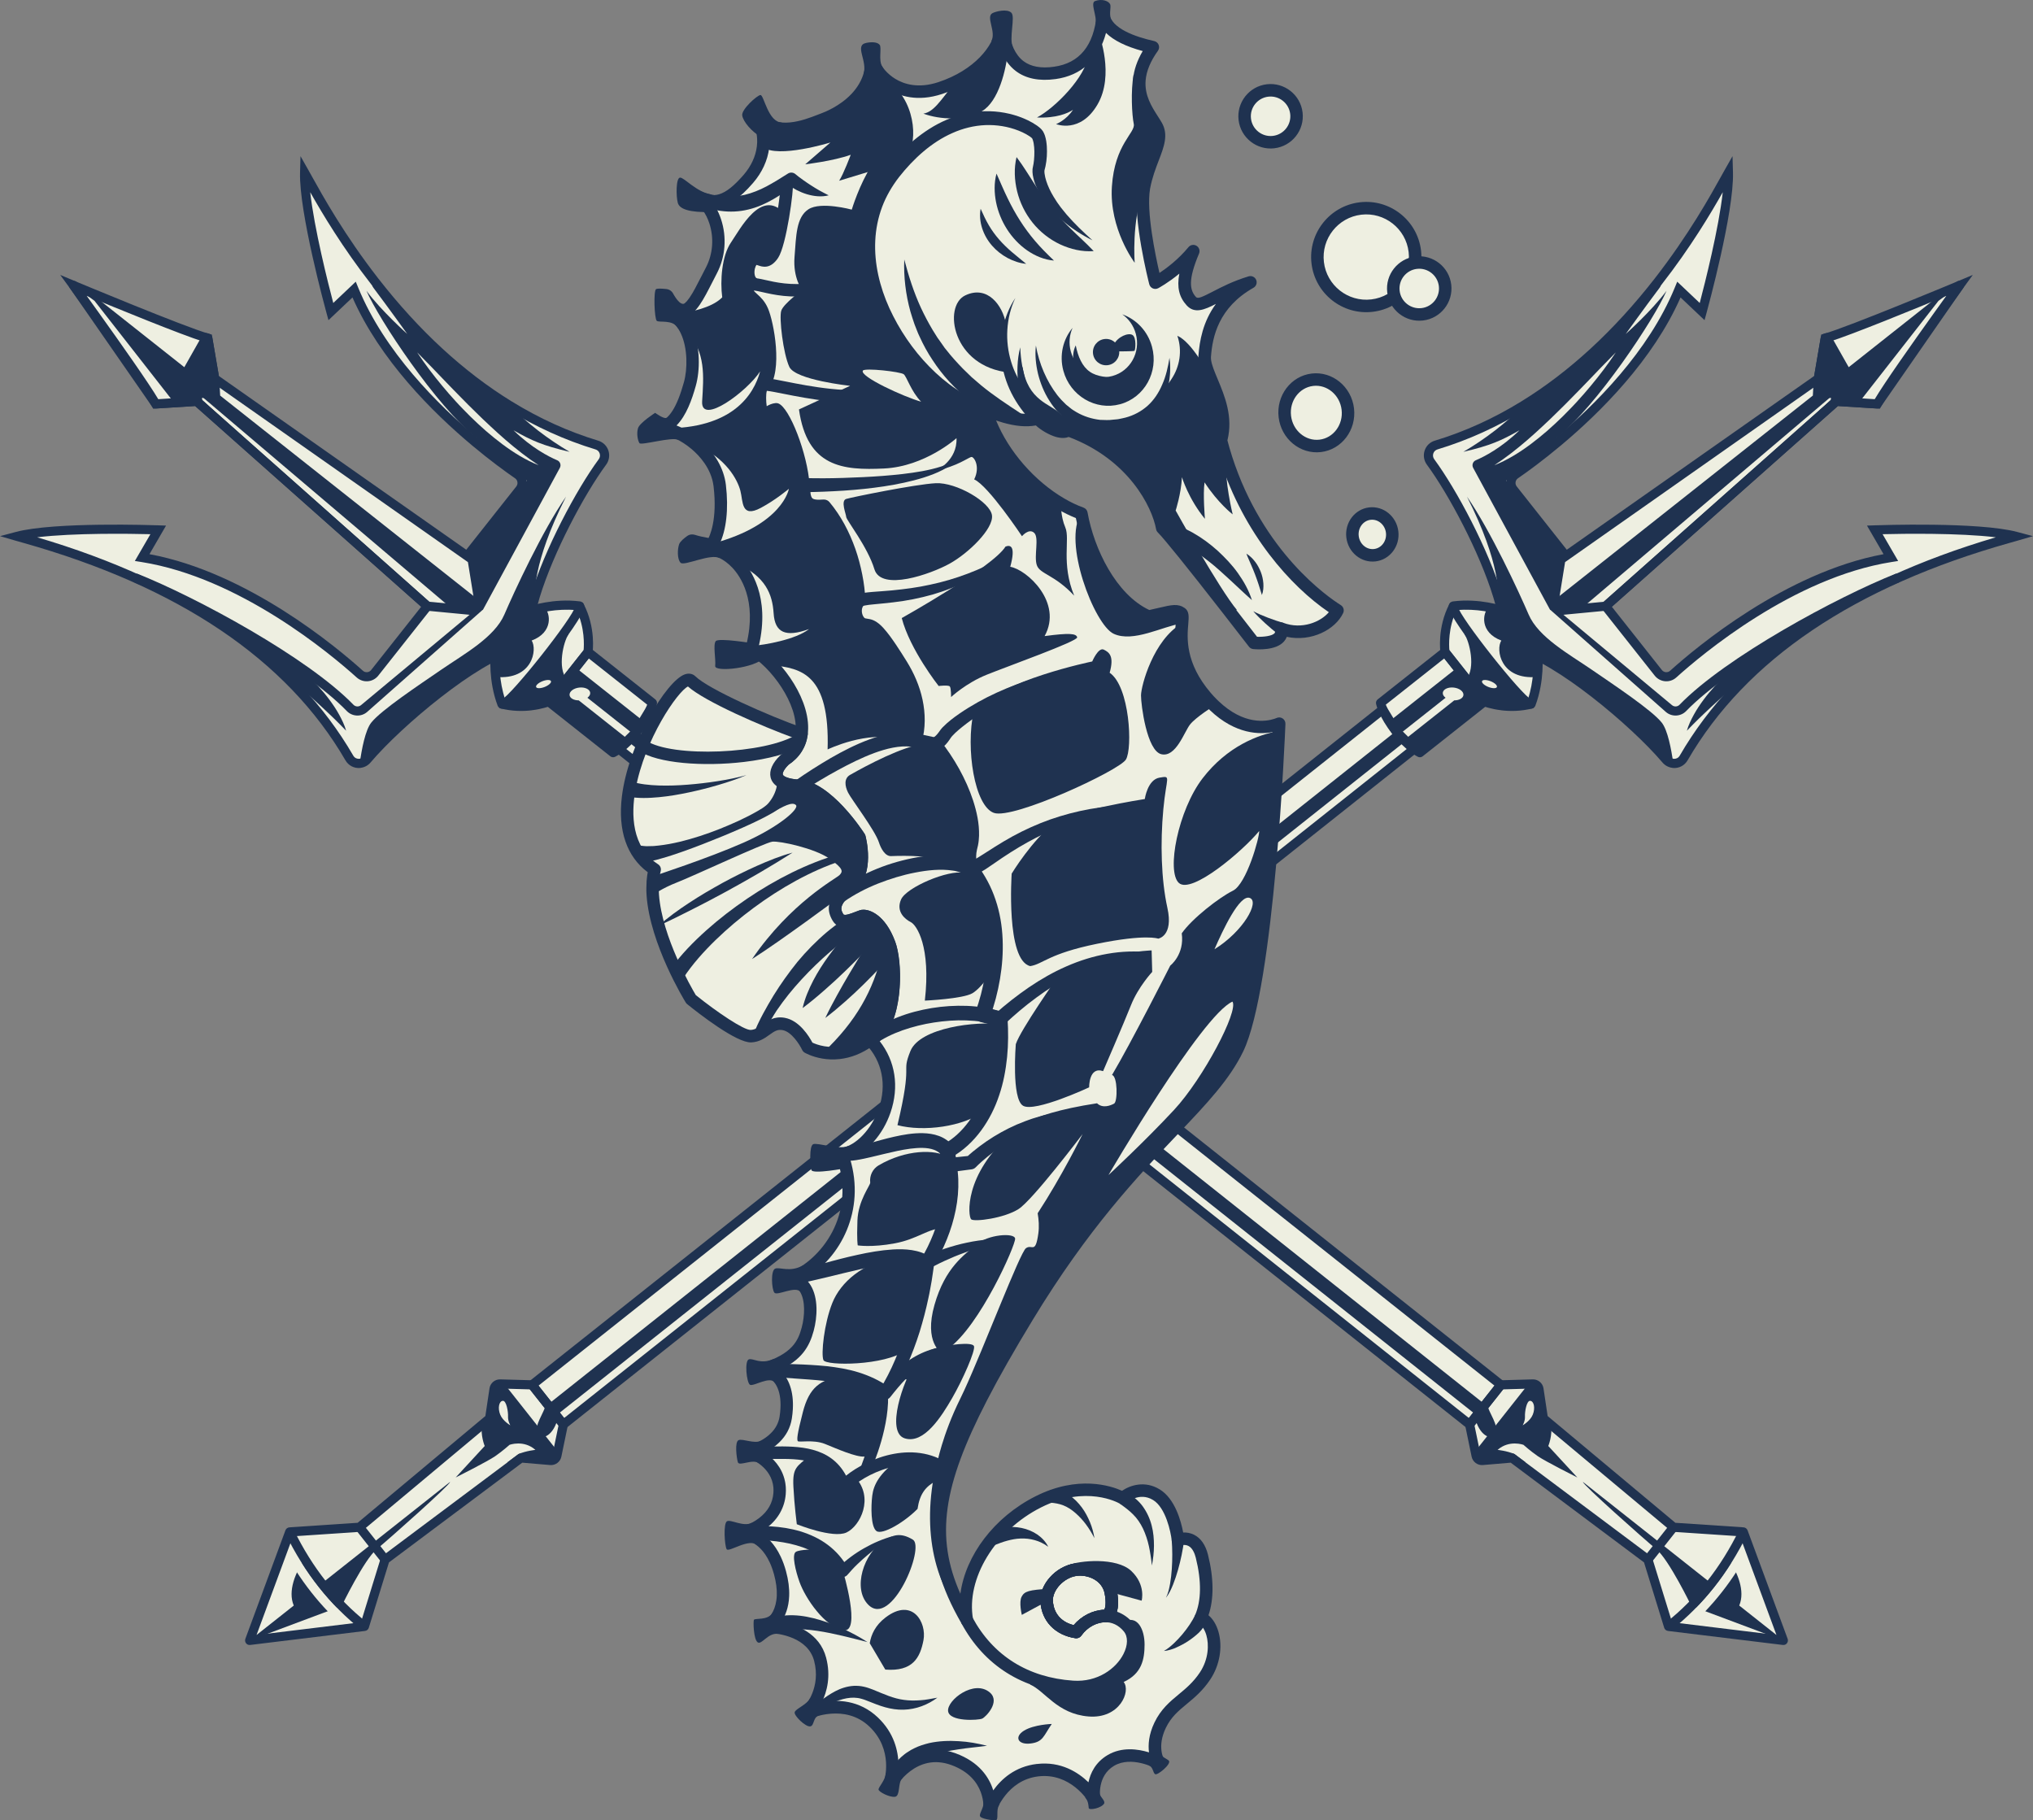 <?xml version="1.0" encoding="UTF-8"?> <svg xmlns="http://www.w3.org/2000/svg" id="a" viewBox="0 0 1866.42 1671.03"><rect x="0" y="0" width="1866.42" height="1671.03" fill="#808080" stroke="none"/> <defs> <style>.b{fill:#eeefe1;}.c{fill:#1f3250;}</style> </defs> <g> <g> <path class="b" d="M1670.77,569.09c13.04-6.99,25.82-13.45,37.79-19.16,.72-1.09,1.74-2.11,3.09-2.98,6.27-4.03,12.92-7.38,19.66-10.54,3.71-1.74,7.45-3.94,11.37-5.4l-.25-.62c50.89-22.92,93.74-33.81,108.35-38.07-35.03-9.32-129.61-5.92-129.61-5.92l14.74,25.4c-91.08,14.42-175.01,84.67-199.78,107.01-4.05,3.66-10.31,3.12-13.69-1.16l-48.38-61.17,209.99-186.44,1.8-1.61,20.64,1.32,16.96,1.07,75.48-108.78s-96.83,40.5-121.87,48l-1.37,.4-6.34,37.14-231.78,162.79-48.38-61.17c-3.39-4.28-2.45-10.51,2.01-13.59,.44-.31,.9-.62,1.38-.95,.22-.15,.44-.31,.67-.47,.15-.11,.31-.22,.47-.33,6.61-4.63,15.83-11.37,26.57-19.96,.12-.1,.24-.19,.36-.28,.58-.47,1.17-.94,1.75-1.41,.33-.26,.66-.53,.99-.8,.51-.41,1.02-.83,1.54-1.26,.46-.37,.92-.75,1.38-1.13,.43-.35,.85-.7,1.28-1.05,.91-.75,1.83-1.51,2.75-2.29,37.28-31.2,86.77-80.76,111.03-139.84l21.32,20.19s25.09-91.25,24.09-127.49c-7.68,13.55-28.92,54.25-64.38,99.76-30.51,39.15-71.53,81.83-123.53,113.77-24.36,15.01-51.17,27.65-80.41,36.48-6.63,2.01-9.21,9.96-5.09,15.53,21.42,29.11,49.63,83.37,61.89,123.95v.03c1.29,4.27,2.4,8.38,3.31,12.31-1.38-.45-5.6-1.73-11.68-2.87l-.15-.04h0c-8.29-1.54-19.9-2.79-32.3-1.21-.13,.1-.2,.27-.23,.48-10.65,20.7-7.6,41.8-7.6,41.8l-59.15,46.79s.47,2.21,2.04,5.97h0L488.52,1271.35l-29.36-.84c-.44-.01-.87,.05-1.29,.13l-.27-.34s-1.85-.21-3.34,2.92c-.27,.46-.46,.98-.59,1.52-.56,1.74-1.01,4.14-1.16,7.51h0l-2.97,19.92-7,5.54c-.02,.12-.03,.23-.05,.35l-112.5,94.02-64,4.28-3.41,9.23-.23-.29c-.1,.49-.19,.98-.33,1.48,.02,.05,.05,.09,.07,.14l-32.89,89.05,94.11-11.49c.23,.19,.47,.38,.7,.57,.43-.06,.86-.11,1.29-.16l-.47-.6,9.77-1.19,18.9-61.29,114.8-85.88,9.95-7.45s17.93,2.8,26.65,2.25l.53,.05c1.36,.12,2.65-.28,3.69-1.03h.01l2.58-1.02-.86-1.09c.18-.38,.33-.79,.42-1.22l5.95-28.77,780.58-619.74c1.9,1.42,3.88,2.6,5.73,3.05l59.15-46.79s19.83,7.83,42.43,2.23c.21,.02,.39-.01,.52-.11,3.29-8.77,4.92-17.47,5.71-24.83h0v-.12c1.04-9.72,.59-17.02,.43-18.95,37.89,18.8,91.76,64.4,117.61,94.84,1.81,2.15,4.28,3.31,6.76,3.54,3.67,.34,7.45-1.34,9.53-4.91,32.17-55.49,78.24-96.57,125.07-126.77Z"></path> <polygon class="c" points="1685.85 368.43 1474.06 556.49 1431.64 560.53 1432.48 551.89 1668.41 365.27 1669.36 347.58 1675.69 310.44 1677.09 310.03 1696 343.45 1798.94 262.03 1723.45 370.81 1706.49 369.75 1685.85 368.43"></polygon> <path class="b" d="M1474.24,556.71l-22.23,1.75,226.65-192.37s3.42-2.8,1.94,1.42l-206.54,188.97,.18,.23Z"></path> <path class="c" d="M1431.15,564.7c-.93-.11-1.81-.53-2.49-1.2-.89-.89-1.33-2.13-1.21-3.38l.84-8.65c.11-1.14,.68-2.18,1.58-2.88l234.44-185.44,.84-15.8c0-.16,.02-.32,.05-.48l6.34-37.15c.27-1.58,1.42-2.88,2.97-3.33l1.39-.41c1.87-.55,3.87,.27,4.83,1.97l16.5,29.15,99.09-78.38c1.63-1.29,3.96-1.19,5.48,.23,1.52,1.42,1.76,3.75,.57,5.46l-75.48,108.78c-.84,1.21-2.25,1.89-3.72,1.8l-35.86-2.27-210.48,186.89c-.67,.59-1.5,.96-2.39,1.04l-42.42,4.05c-.3,.03-.59,.02-.89,0Zm5.34-10.63l-.17,1.8,35.98-3.43,210.77-187.15c.84-.74,1.94-1.13,3.06-1.05l35.24,2.24,58.02-83.61-80.76,63.88c-.96,.76-2.2,1.07-3.41,.83-1.2-.24-2.24-.99-2.85-2.05l-14.12-24.95-4.69,27.48-.93,17.45c-.07,1.2-.64,2.32-1.59,3.07l-234.53,185.51Z"></path> <polygon class="b" points="1723.45 370.81 1706.49 369.75 1779.66 276.17 1798.94 262.03 1723.45 370.81"></polygon> <path class="c" d="M279.77,1431.35c-8.49,11.89-15.74,29.23-10.08,42.6l-40.49,32.03,84.44-31.6s-22.55-22.96-33.87-43.03Z"></path> <path class="b" d="M318.46,1494.8l11.3,1.32,.86-1.09c-27.95-22.11-50.65-50.8-67.44-85.28l-3.02,1.47-1.06,9.1c15.46,29.69,35.35,55.01,59.24,75.47l.11-.97Z"></path> <path class="c" d="M1354.89,422.53c7.78-3.31,23.38-11.3,40.08-27.5-16.79,9.51-26.65,13.96-51.51,19.78,20.17-11.83,38.61-26.09,55.37-42.68l.02-.04c52-31.95,93.02-74.62,123.53-113.77,2.63,1.16,3.28,3.14,1.02,6.13-13.06,17.34-30.9,42.17-30.9,42.17,0,0,23.72-21.09,37.5-39.68-11.23,25.94-63.9,105.75-100.96,135.06l1.29,3.69c-26.92,22.56-47.47,35.51-47.47,35.51l54.71,69.17-.7,5.47-5.65,35.03-2.08,10.35-6.27-1.74-70.41-129.95c-1.41-2.6-.3-5.85,2.42-7.01Z"></path> <path class="c" d="M1535.43,704.92c-3.62-.42-6.89-2.18-9.24-4.98-29.17-34.35-98.38-91.83-134.22-100.82l-1.39-.35-13.37-16.9-.02-1.43c-.11-7.98-2.11-18.46-5.96-31.14l-.25-.87c-12.77-41.74-40.96-94.6-61-121.84-2.76-3.73-3.53-8.58-2.07-12.97,1.47-4.42,4.87-7.72,9.33-9.07,27.25-8.23,53.98-20.36,79.42-36.03,43.97-27.02,85.16-64.96,122.42-112.78,31.19-40.03,51.22-76.16,60.84-93.52,1.25-2.25,2.31-4.17,3.2-5.74l7.44-13.11,.42,15.07c1.01,36.44-23.21,124.97-24.24,128.72l-1.86,6.75-22.02-20.85c-25.31,57.39-73.38,105.35-109.83,135.86-16.55,13.86-30.57,24.05-39.43,30.16-1.2,.82-1.97,2.07-2.19,3.5-.22,1.44,.17,2.88,1.08,4.03l45.92,58.06,227.1-159.5,6.49-38.04,2.56-.71c22.15-6.18,121.75-47.81,122.75-48.23l13.85-5.8-8.83,12.14c-.08,.12-8.52,11.72-19.62,27.24-21.52,30.06-48.63,68.52-55.58,81.11l-1.29,2.33-38.5-2.44-.49,.44-207.04,183.82,45.92,58.06c.91,1.16,2.23,1.88,3.67,1.98,1.44,.12,2.83-.35,3.91-1.32,23.47-21.18,105.75-90.31,195.93-107.01l-15.22-26.23,6.99-.25c3.89-.14,95.61-3.32,130.84,6.06l14.56,3.87-14.46,4.22c-1.74,.51-3.88,1.11-6.39,1.81-143.01,40.17-242.68,107.39-296.24,199.8h0c-2.81,4.82-8,7.5-13.55,6.99-.11,0-.23-.02-.35-.04Zm-140.02-113.58c38.99,10.75,108.01,68.8,137.19,103.18,1.01,1.2,2.43,1.95,3.95,2.08,1.77,.16,4.14-.5,5.51-2.84h0c53.3-91.96,150.92-159.38,290.22-200.5-33.31-4.08-85.22-3.32-103.94-2.85l14.27,24.59-6.05,.96c-90.22,14.29-174.07,84.74-197.62,105.99-2.78,2.51-6.51,3.77-10.24,3.46-3.73-.31-7.22-2.18-9.56-5.14l-50.85-64.28,216.06-191.85,36.75,2.33c8.76-14.79,34.29-51.01,54.77-79.61,4.1-5.74,7.84-10.94,10.94-15.23-27.21,11.27-86.72,35.65-107.42,42.1l-6.19,36.29-236.45,166.08-50.84-64.28c-2.33-2.95-3.35-6.77-2.8-10.49,.56-3.7,2.64-7.04,5.72-9.17,8.71-6,22.51-16.03,38.8-29.68,36.9-30.89,85.91-79.94,109.84-138.22l2.33-5.66,20.65,19.55c4.76-18.09,17.47-68.32,21.15-101.7-11.04,19.54-29.5,50.59-55.89,84.45-37.88,48.62-79.82,87.23-124.65,114.77-26.06,16.06-53.45,28.48-81.39,36.92-1.81,.55-3.19,1.89-3.79,3.68-.61,1.83-.29,3.78,.86,5.34,20.6,28,49.63,82.5,62.54,125.23l.25,.87c3.7,12.34,5.72,22.82,6.03,31.18l9.86,12.46Z"></path> <path class="c" d="M1378.52,652.09c-10.09-1.18-16.88-3.81-17.37-4-.69-.27-1.29-.72-1.75-1.3l-36.1-45.64c-.46-.58-.76-1.27-.86-2-.14-.93-3.18-23.02,8.27-44.83,.64-1.22,1.83-2.04,3.19-2.21,24.43-3.1,45.69,4.18,46.59,4.5,.75,.26,1.41,.73,1.91,1.36l32.65,41.28c.5,.62,.8,1.38,.88,2.17,.1,.94,2.29,23.32-6.35,46.37-.48,1.29-1.56,2.25-2.89,2.6-10.45,2.68-20.31,2.64-28.17,1.73Zm-13.28-11.46c4.03,1.35,19.69,5.93,37.22,2.1,6.06-17.59,5.49-34.74,5.2-39.3l-31.06-39.27c-4.37-1.33-20.93-5.84-39.44-3.99-7.76,16.17-6.91,32.45-6.53,36.7l34.61,43.75Z"></path> <path class="c" d="M1303.05,695.15c-.44-.05-.88-.17-1.3-.37-.45-.21-11.16-5.37-23.47-20.92s-14.85-27.17-14.96-27.66c-.33-1.56,.25-3.17,1.5-4.16l59.15-46.79c1.82-1.44,4.46-1.13,5.9,.69l18.05,22.82h0l18.05,22.82c.69,.87,1.01,1.99,.88,3.09-.13,1.11-.69,2.12-1.56,2.81l-59.15,46.79c-.89,.7-2,1.01-3.09,.88Zm-30.78-48.28c1.33,3.82,4.76,11.87,12.59,21.78,7.83,9.9,14.88,15.1,18.3,17.27l53.63-42.42-30.89-39.05-53.63,42.42Z"></path> <path class="c" d="M516.75,1311.83c-1.11-.13-2.12-.69-2.81-1.57l-28.72-36.31c-.69-.87-1.01-1.99-.88-3.09,.13-1.11,.69-2.12,1.57-2.81l780.96-620.04c.94-.74,2.15-1.08,3.35-.84,1.18,.21,2.22,.93,2.85,1.96l11.83,19.5,16.25,16c.86,.85,1.31,2.02,1.25,3.22-.06,1.2-.64,2.32-1.59,3.07l-780.96,620.05c-.87,.69-1.99,1.01-3.09,.88Zm-22.33-39.79l23.51,29.72,773.94-614.49-13.23-13.03c-.25-.24-.47-.52-.64-.82l-9.63-15.88L494.42,1272.04Z"></path> <path class="c" d="M228.71,1510.14c-1.09-.13-2.11-.68-2.81-1.57-.91-1.15-1.15-2.69-.65-4.06l36.79-99.61c.57-1.55,2.01-2.63,3.66-2.74l62.63-4.18,117.27-98.01,3.79-25.4c.72-4.85,4.96-8.4,9.86-8.26l29.36,.83c1.24,.04,2.4,.62,3.17,1.59l28.72,36.31c.77,.97,1.07,2.24,.82,3.45l-5.95,28.77c-.99,4.8-5.42,8.11-10.31,7.7l-25.59-2.17-122.38,91.55-18.5,59.99c-.49,1.58-1.86,2.73-3.51,2.93l-105.4,12.86c-.33,.04-.67,.04-.99,0Zm40.27-99.77l-33.46,90.6,95.86-11.7,18.1-58.69c.26-.85,.79-1.59,1.5-2.13l124.76-93.33c.82-.62,1.84-.91,2.87-.82l27.18,2.3c.65,.05,1.25-.39,1.38-1.03l5.55-26.85-26.29-33.24-27.4-.78c-.66-.02-1.22,.46-1.32,1.11l-4.02,26.98c-.15,1.02-.67,1.94-1.46,2.6l-119.54,99.91c-.68,.57-1.53,.91-2.41,.97l-61.28,4.09Z"></path> <path class="c" d="M1404.57,650.59c-.5-.06-1.04-.19-1.62-.42-11.2-4.45-71.16-80.26-72.91-92.18-.43-2.92,1.11-4.48,1.78-5.02l5.21,6.59c1.2-.95,1.41-2.29,1.32-2.8,1.71,9.7,58.66,81.7,67.71,85.6-.47-.19-1.82-.31-3.02,.64l5.21,6.59c-.53,.42-1.81,1.22-3.67,1Z"></path> <rect class="c" x="480.16" y="1261.43" width="8.4" height="85.43" transform="translate(-704.58 581.78) rotate(-38.34)"></rect> <rect class="c" x="337.54" y="1398.01" width="8.4" height="37.9" transform="translate(-805.36 517.67) rotate(-38.35)"></rect> <path class="c" d="M332,1496.4c-28.95-22.9-52.43-52.57-69.78-88.2l7.55-3.68c16.8,34.48,39.48,63.18,67.44,85.29l-5.21,6.59Z"></path> <path class="c" d="M1536.16,700.77c-2.48-.23-4.95-1.38-6.76-3.54-30.54-35.98-100.21-93.11-136.42-102.2l-11.59-14.66c-.12-8.74-2.37-19.89-6.14-32.31v-.03c.11-.88,3.01-30.09-28.5-92.13,21.76,31.44,47.62,87.29,56.64,108.27,9.02,20.98,37.36,36.5,57.88,50.6,20.52,14.1,55.21,37.11,64.33,48.63,5.45,6.88,8.77,24.39,10.56,37.35Z"></path> <path class="b" d="M1483.43,323.5c-7.06,10.71-14.82,20.91-23.02,30.75-4.06,4.96-8.34,9.73-12.64,14.48-2.14,2.39-4.38,4.69-6.61,6.99-2.22,2.31-4.46,4.61-6.76,6.86-4.6,4.48-9.31,8.85-14.14,13.09-4.89,4.18-9.85,8.28-15.02,12.12-10.31,7.67-21.37,14.58-33.32,19.3,10.72-7.04,20.66-14.87,30.25-23.14,2.37-2.1,4.72-4.23,7.12-6.29,2.37-2.09,4.66-4.29,6.99-6.43,4.63-4.31,9.25-8.65,13.72-13.15,2.3-2.18,4.54-4.42,6.78-6.67,2.26-2.23,4.46-4.51,6.68-6.78,4.51-4.47,8.85-9.11,13.31-13.65,8.83-9.16,17.58-18.42,26.66-27.48Z"></path> <path class="c" d="M1422.88,559.48l2.68-3.22,109.41,91.07c2.09,1.74,5.11,1.58,7.01-.39,42.17-43.51,144.38-98.84,198.9-120.46l3.09,7.81c-53.84,21.35-154.61,75.83-195.97,118.49-4.91,5.07-13,5.51-18.42,1l-106.71-94.3Z"></path> <path class="c" d="M341.75,1416.95l-46.39,36.7,18.29,20.72s20.7-42.77,32.23-52.2c11.41-9.34,68.5-60.14,67.24-61.67l-71.37,56.45Z"></path> <path class="c" d="M501.68,1287.99c-2.44,10.18-11.7,20.41-7.98,27.96,3.72,7.55,15.17,1.16,18.51-14.64l-10.53-13.31Z"></path> <path class="c" d="M442.54,1307.72c-1.64,10.06,2.46,19.76,2.46,19.76l-26.67,28.9s29.38-14.76,36.29-19.56c6.91-4.8,13.17-10.42,13.17-10.42,0,0,13.02-4.84,23.75,4.64,0,0-8.43,.81-15.55,3.82l-10.14,7.6,2.44,3.48,9.95-7.45s27.22,4.25,30.88,1.26l2.58-1.02-54.12-68.42s-4.51-.56-5.09,11.95c-.58,12.51-2.97,19.92-2.97,19.92l-7,5.54Z"></path> <path class="b" d="M461.61,1286c-3.48,.31-4.79,6.64-2.41,12.61,2.39,5.98,9.31,9.87,9.31,9.87,0,0-2.33-3.9-2.1-8.1,.23-4.2-1.47-14.68-4.81-14.38Z"></path> <polygon class="c" points="510.69 1299.39 502.87 1289.5 1281.58 671.25 1289.39 681.13 510.69 1299.39"></polygon> <path class="c" d="M1366.73,557.48c-5.77,5.24-8.47,23,11.58,30.56-5.32,8.23-.85,36.47,33.06,33.42l.38-19.63-32.65-41.27-12.37-3.08Z"></path> <path class="c" d="M1344.37,582.09c4.91,7.05,10.43,31.23,1.85,41.26l16.48,20.84s30.17,8.27,40.61,1.43c0,0-32.25-31.31-52.81-61.9l-6.13-1.62Z"></path> <path class="b" d="M1374.23,630.72c.58-1.45-2.01-3.84-5.77-5.33-3.76-1.49-7.28-1.53-7.85-.08-.57,1.45,2.01,3.83,5.77,5.33,3.76,1.49,7.28,1.53,7.85,.08Z"></path> <path class="c" d="M1337.91,612.86l-62.01,49.04s1.09,5.56,8.48,12.48l42.76-33.82c-1.75-1.28-2.76-2.93-2.57-4.62,.38-3.21,4.92-5.33,10.15-4.72,5.23,.61,9.17,3.71,8.79,6.93-.33,2.85-3.95,4.83-8.42,4.81l-46.03,36.41s8.07,10.03,14.46,11.61l59.15-46.79-24.78-31.33Z"></path> <path class="c" d="M1642.43,588.62c-8.04,6.76-16.3,13.05-24.36,19.6-8.06,6.53-16.03,13.11-23.87,19.85-7.83,6.75-15.43,13.72-23.03,20.76-3.77,3.54-7.59,7.08-11.33,10.73-3.73,3.66-7.45,7.36-11.19,11.28,1.48-5.23,3.87-10.14,6.48-14.87,2.6-4.76,5.63-9.24,8.83-13.57,6.42-8.68,13.84-16.51,21.67-23.83,7.83-7.33,16.17-14.09,24.85-20.33,8.72-6.19,17.81-11.84,27.35-16.66l4.57,7.05Z"></path> </g> <g> <path class="b" d="M195.66,569.09c-13.03-6.99-25.82-13.45-37.79-19.16-.73-1.09-1.74-2.11-3.09-2.98-6.27-4.03-12.92-7.38-19.66-10.54-3.71-1.74-7.45-3.94-11.37-5.4l.25-.62c-50.89-22.92-93.75-33.81-108.35-38.07,35.03-9.32,129.61-5.92,129.61-5.92l-14.74,25.4c91.08,14.42,175.01,84.67,199.78,107.01,4.04,3.66,10.31,3.12,13.69-1.16l48.38-61.17-209.99-186.44-1.8-1.61-20.64,1.32-16.96,1.07-75.49-108.78s96.83,40.5,121.87,48l1.37,.4,6.34,37.14,231.77,162.79,48.38-61.17c3.39-4.28,2.45-10.51-2.01-13.59-.44-.31-.9-.62-1.38-.95-.22-.15-.44-.31-.67-.47-.16-.11-.31-.22-.47-.33-6.61-4.63-15.83-11.37-26.56-19.96-.12-.1-.24-.19-.36-.28-.58-.47-1.17-.94-1.75-1.41-.33-.26-.66-.53-.99-.8-.51-.41-1.02-.83-1.54-1.26-.46-.37-.92-.75-1.38-1.13-.42-.35-.85-.7-1.28-1.05-.91-.75-1.83-1.51-2.75-2.29-37.28-31.2-86.77-80.76-111.03-139.84l-21.32,20.19s-25.09-91.25-24.09-127.49c7.68,13.55,28.92,54.25,64.38,99.76,30.51,39.15,71.53,81.83,123.53,113.77,24.35,15.01,51.17,27.65,80.41,36.48,6.63,2.01,9.2,9.96,5.09,15.53-21.42,29.11-49.63,83.37-61.9,123.95v.03c-1.29,4.27-2.4,8.38-3.31,12.31,1.38-.45,5.61-1.73,11.69-2.87l.15-.04h0c8.29-1.54,19.9-2.79,32.3-1.21,.13,.1,.2,.27,.23,.48,10.65,20.7,7.61,41.8,7.61,41.8l59.15,46.79s-.47,2.21-2.04,5.97h0l780.96,620.05,29.36-.84c.44-.01,.87,.05,1.29,.13l.27-.34s1.85-.21,3.34,2.92c.27,.46,.46,.98,.59,1.52,.56,1.74,1.01,4.14,1.17,7.51h0l2.97,19.92,7,5.54c.02,.12,.03,.23,.05,.35l112.5,94.02,64,4.28,3.41,9.23,.23-.29c.1,.49,.2,.98,.33,1.48-.02,.05-.05,.09-.07,.14l32.89,89.05-94.11-11.49c-.23,.19-.47,.38-.7,.57-.43-.06-.86-.11-1.29-.16l.47-.6-9.77-1.19-18.9-61.29-114.8-85.88-9.95-7.45s-17.93,2.8-26.65,2.25l-.54,.05c-1.36,.12-2.65-.28-3.69-1.03h-.02l-2.58-1.02,.86-1.09c-.18-.38-.34-.79-.43-1.22l-5.95-28.77L568.61,687.92c-1.9,1.42-3.88,2.6-5.73,3.05l-59.16-46.79s-19.83,7.83-42.43,2.23c-.21,.02-.39-.01-.52-.11-3.29-8.77-4.92-17.47-5.71-24.83h0v-.12c-1.03-9.72-.59-17.02-.43-18.95-37.89,18.8-91.76,64.4-117.61,94.84-1.81,2.15-4.28,3.31-6.76,3.54-3.67,.34-7.45-1.34-9.53-4.91-32.17-55.49-78.24-96.57-125.07-126.77Z"></path> <polygon class="c" points="180.57 368.43 392.37 556.49 434.79 560.53 433.94 551.89 198.01 365.27 197.07 347.58 190.73 310.44 189.34 310.03 170.42 343.45 67.49 262.03 142.97 370.81 159.93 369.75 180.57 368.43"></polygon> <path class="b" d="M392.18,556.71l22.23,1.75-226.65-192.37s-3.42-2.8-1.94,1.42l206.54,188.97-.18,.23Z"></path> <path class="c" d="M435.27,564.7c.93-.11,1.81-.53,2.49-1.2,.89-.89,1.33-2.13,1.21-3.38l-.84-8.65c-.11-1.14-.68-2.18-1.57-2.88l-234.44-185.44-.84-15.8c0-.16-.03-.32-.05-.48l-6.34-37.15c-.27-1.58-1.42-2.88-2.96-3.33l-1.39-.41c-1.87-.55-3.87,.27-4.83,1.97l-16.5,29.15-99.09-78.38c-1.63-1.29-3.96-1.19-5.48,.23-1.52,1.42-1.76,3.75-.57,5.46l75.48,108.78c.84,1.21,2.25,1.89,3.72,1.8l35.86-2.27,210.48,186.89c.67,.59,1.5,.96,2.39,1.04l42.42,4.05c.3,.03,.59,.02,.88,0Zm-5.34-10.63l.17,1.8-35.98-3.43-210.77-187.15c-.84-.74-1.94-1.13-3.06-1.05l-35.24,2.24-58.02-83.61,80.77,63.88c.96,.76,2.2,1.07,3.41,.83,1.2-.24,2.24-.99,2.85-2.05l14.12-24.95,4.69,27.48,.93,17.45c.06,1.2,.64,2.32,1.59,3.07l234.53,185.51Z"></path> <polygon class="b" points="142.97 370.81 159.93 369.75 86.76 276.17 67.49 262.03 142.97 370.81"></polygon> <path class="c" d="M1586.65,1431.35c8.49,11.89,15.74,29.23,10.08,42.6l40.49,32.03-84.44-31.6s22.55-22.96,33.87-43.03Z"></path> <path class="b" d="M1547.97,1494.8l-11.3,1.32-.86-1.09c27.95-22.11,50.64-50.8,67.44-85.28l3.02,1.47,1.06,9.1c-15.46,29.69-35.35,55.01-59.24,75.47l-.11-.97Z"></path> <path class="c" d="M511.53,422.53c-7.78-3.31-23.38-11.3-40.08-27.5,16.79,9.51,26.65,13.96,51.51,19.78-20.17-11.83-38.61-26.09-55.37-42.68l-.02-.04c-52-31.95-93.02-74.62-123.53-113.77-2.63,1.16-3.28,3.14-1.02,6.13,13.06,17.34,30.9,42.17,30.9,42.17,0,0-23.72-21.09-37.5-39.68,11.23,25.94,63.9,105.75,100.96,135.06l-1.29,3.69c26.92,22.56,47.47,35.51,47.47,35.51l-54.71,69.17,.71,5.47,5.65,35.03,2.08,10.35,6.27-1.74,70.41-129.95c1.41-2.6,.3-5.85-2.42-7.01Z"></path> <path class="c" d="M330.99,704.92c3.62-.42,6.89-2.18,9.25-4.98,29.16-34.35,98.38-91.83,134.22-100.82l1.39-.35,13.37-16.9,.02-1.43c.11-7.98,2.11-18.46,5.96-31.14l.25-.87c12.77-41.74,40.96-94.6,61.01-121.84,2.75-3.73,3.53-8.58,2.07-12.97-1.47-4.42-4.87-7.72-9.33-9.07-27.25-8.23-53.97-20.36-79.42-36.03-43.97-27.02-85.16-64.96-122.42-112.78-31.19-40.03-51.22-76.16-60.85-93.52-1.25-2.25-2.31-4.17-3.2-5.74l-7.43-13.11-.42,15.07c-1.01,36.44,23.21,124.97,24.24,128.72l1.86,6.75,22.02-20.85c25.31,57.39,73.38,105.35,109.83,135.86,16.55,13.86,30.57,24.05,39.43,30.16,1.19,.82,1.97,2.07,2.19,3.5,.22,1.44-.17,2.88-1.07,4.03l-45.92,58.06-227.1-159.5-6.49-38.04-2.56-.71c-22.15-6.18-121.75-47.81-122.75-48.23l-13.85-5.8,8.84,12.14c.08,.12,8.52,11.72,19.62,27.24,21.52,30.06,48.63,68.52,55.58,81.11l1.29,2.33,38.5-2.44,.49,.44,207.03,183.82-45.92,58.06c-.91,1.16-2.23,1.88-3.67,1.98-1.44,.12-2.83-.35-3.91-1.32-23.47-21.18-105.75-90.31-195.93-107.01l15.22-26.23-6.99-.25c-3.89-.14-95.61-3.32-130.84,6.06l-14.56,3.87,14.47,4.22c1.74,.51,3.88,1.11,6.39,1.81,143.01,40.17,242.68,107.39,296.24,199.8h0c2.8,4.82,7.99,7.5,13.55,6.99,.12,0,.23-.02,.35-.04Zm140.02-113.58c-38.99,10.75-108.01,68.8-137.19,103.18-1.01,1.2-2.43,1.95-3.95,2.08-1.77,.16-4.14-.5-5.51-2.84h0c-53.3-91.96-150.92-159.38-290.22-200.5,33.31-4.08,85.22-3.32,103.94-2.85l-14.27,24.59,6.05,.96c90.22,14.29,174.07,84.74,197.62,105.99,2.78,2.51,6.51,3.77,10.24,3.46,3.73-.31,7.22-2.18,9.56-5.14l50.85-64.28-216.06-191.85-36.76,2.33c-8.76-14.79-34.29-51.01-54.77-79.61-4.1-5.74-7.84-10.94-10.93-15.23,27.21,11.27,86.72,35.65,107.42,42.1l6.19,36.29,236.45,166.08,50.84-64.28c2.34-2.95,3.35-6.77,2.8-10.49-.56-3.7-2.64-7.04-5.73-9.17-8.71-6-22.5-16.03-38.8-29.68-36.9-30.89-85.92-79.94-109.84-138.22l-2.33-5.66-20.65,19.55c-4.76-18.09-17.48-68.32-21.15-101.7,11.04,19.54,29.51,50.59,55.9,84.45,37.88,48.62,79.82,87.23,124.64,114.77,26.06,16.06,53.45,28.48,81.39,36.92,1.81,.55,3.19,1.89,3.78,3.68,.61,1.83,.29,3.78-.86,5.34-20.6,28-49.63,82.5-62.54,125.23l-.25,.87c-3.7,12.34-5.72,22.82-6.03,31.18l-9.86,12.46Z"></path> <path class="c" d="M487.91,652.09c10.09-1.18,16.88-3.81,17.37-4,.69-.27,1.29-.72,1.75-1.3l36.1-45.64c.46-.58,.76-1.27,.86-2,.14-.93,3.18-23.02-8.27-44.83-.64-1.22-1.83-2.04-3.19-2.21-24.42-3.1-45.69,4.18-46.59,4.5-.75,.26-1.41,.73-1.91,1.36l-32.65,41.28c-.5,.62-.8,1.38-.89,2.17-.1,.94-2.29,23.32,6.35,46.37,.48,1.29,1.56,2.25,2.89,2.6,10.45,2.68,20.31,2.64,28.17,1.73Zm13.28-11.46c-4.03,1.35-19.69,5.93-37.22,2.1-6.06-17.59-5.49-34.74-5.2-39.3l31.06-39.27c4.37-1.33,20.93-5.84,39.44-3.99,7.76,16.17,6.91,32.45,6.52,36.7l-34.61,43.75Z"></path> <path class="c" d="M563.37,695.15c.44-.05,.88-.17,1.3-.37,.45-.21,11.16-5.37,23.47-20.92,12.31-15.56,14.85-27.17,14.96-27.66,.33-1.56-.25-3.17-1.5-4.16l-59.15-46.79c-1.82-1.44-4.46-1.13-5.9,.69l-18.05,22.82h0l-18.05,22.82c-.69,.87-1.01,1.99-.88,3.09,.13,1.11,.69,2.12,1.57,2.81l59.15,46.79c.89,.7,2,1.01,3.09,.88Zm30.78-48.28c-1.33,3.82-4.76,11.87-12.6,21.78-7.83,9.9-14.88,15.1-18.3,17.27l-53.63-42.42,30.89-39.05,53.63,42.42Z"></path> <path class="c" d="M1349.67,1311.83c1.11-.13,2.12-.69,2.81-1.57l28.72-36.31c.69-.87,1.01-1.99,.88-3.09-.13-1.11-.69-2.12-1.57-2.81L599.55,648.01c-.94-.74-2.16-1.08-3.35-.84-1.19,.21-2.22,.93-2.85,1.96l-11.83,19.5-16.25,16c-.86,.85-1.31,2.02-1.25,3.22,.07,1.2,.64,2.32,1.59,3.07l780.96,620.05c.87,.69,1.99,1.01,3.09,.88Zm22.33-39.79l-23.51,29.72L574.56,687.27l13.23-13.03c.25-.24,.47-.52,.64-.82l9.63-15.88,773.94,614.49Z"></path> <path class="c" d="M1637.71,1510.14c1.09-.13,2.11-.68,2.81-1.57,.91-1.15,1.15-2.69,.65-4.06l-36.79-99.61c-.57-1.55-2.01-2.63-3.66-2.74l-62.63-4.18-117.27-98.01-3.79-25.4c-.72-4.85-4.96-8.4-9.87-8.26l-29.36,.83c-1.24,.04-2.41,.62-3.17,1.59l-28.72,36.31c-.77,.97-1.07,2.24-.82,3.45l5.95,28.77c.99,4.8,5.42,8.11,10.31,7.7l25.59-2.17,122.38,91.55,18.5,59.99c.49,1.58,1.86,2.73,3.51,2.93l105.4,12.86c.33,.04,.67,.04,1,0Zm-40.27-99.77l33.46,90.6-95.86-11.7-18.1-58.69c-.26-.85-.79-1.59-1.5-2.13l-124.76-93.33c-.82-.62-1.84-.91-2.87-.82l-27.18,2.3c-.65,.05-1.25-.39-1.38-1.03l-5.55-26.85,26.29-33.24,27.4-.78c.65-.02,1.22,.46,1.32,1.11l4.02,26.98c.15,1.02,.67,1.94,1.46,2.6l119.55,99.91c.68,.57,1.53,.91,2.41,.97l61.28,4.09Z"></path> <path class="c" d="M461.85,650.59c.5-.06,1.04-.19,1.62-.42,11.2-4.45,71.16-80.26,72.91-92.18,.43-2.92-1.11-4.48-1.78-5.02l-5.21,6.59c-1.2-.95-1.4-2.29-1.32-2.8-1.71,9.7-58.66,81.7-67.71,85.6,.47-.19,1.82-.31,3.02,.64l-5.21,6.59c.53,.42,1.81,1.22,3.68,1Z"></path> <rect class="c" x="1339.34" y="1299.95" width="85.43" height="8.4" transform="translate(-498.18 1579.09) rotate(-51.66)"></rect> <rect class="c" x="1505.73" y="1412.75" width="37.9" height="8.4" transform="translate(-532.52 1733.74) rotate(-51.66)"></rect> <path class="c" d="M1534.43,1496.4c28.95-22.9,52.43-52.57,69.78-88.2l-7.55-3.68c-16.8,34.48-39.49,63.18-67.44,85.29l5.21,6.59Z"></path> <path class="c" d="M330.26,700.77c2.48-.23,4.95-1.38,6.76-3.54,30.54-35.98,100.21-93.11,136.42-102.2l11.59-14.66c.12-8.74,2.37-19.89,6.14-32.31v-.03c-.11-.88-3.01-30.09,28.5-92.13-21.76,31.44-47.62,87.29-56.64,108.27-9.02,20.98-37.36,36.5-57.88,50.6-20.52,14.1-55.21,37.11-64.33,48.63-5.45,6.88-8.77,24.39-10.56,37.35Z"></path> <path class="b" d="M382.99,323.5c7.06,10.71,14.82,20.91,23.02,30.75,4.05,4.96,8.34,9.73,12.64,14.48,2.13,2.39,4.38,4.69,6.61,6.99,2.22,2.31,4.46,4.61,6.76,6.86,4.6,4.48,9.31,8.85,14.14,13.09,4.89,4.18,9.85,8.28,15.02,12.12,10.31,7.67,21.37,14.58,33.32,19.3-10.72-7.04-20.66-14.87-30.25-23.14-2.37-2.1-4.72-4.23-7.11-6.29-2.37-2.09-4.66-4.29-6.99-6.43-4.63-4.31-9.25-8.65-13.72-13.15-2.3-2.18-4.54-4.42-6.78-6.67-2.26-2.23-4.46-4.51-6.68-6.78-4.51-4.47-8.85-9.11-13.31-13.65-8.83-9.16-17.58-18.42-26.66-27.48Z"></path> <path class="c" d="M443.54,559.48l-2.68-3.22-109.4,91.07c-2.09,1.74-5.11,1.58-7.01-.39-42.17-43.51-144.37-98.84-198.9-120.46l-3.09,7.81c53.84,21.35,154.6,75.83,195.96,118.49,4.91,5.07,13,5.51,18.42,1l106.71-94.3Z"></path> <path class="c" d="M1524.68,1416.95l46.39,36.7-18.29,20.72s-20.69-42.77-32.23-52.2c-11.41-9.34-68.5-60.14-67.25-61.67l71.37,56.45Z"></path> <path class="c" d="M1364.74,1287.99c2.43,10.18,11.7,20.41,7.98,27.96-3.71,7.55-15.17,1.16-18.51-14.64l10.53-13.31Z"></path> <path class="c" d="M1423.89,1307.72c1.64,10.06-2.46,19.76-2.46,19.76l26.67,28.9s-29.38-14.76-36.29-19.56c-6.91-4.8-13.18-10.42-13.18-10.42,0,0-13.02-4.84-23.75,4.64,0,0,8.43,.81,15.55,3.82l10.14,7.6-2.44,3.48-9.95-7.45s-27.21,4.25-30.88,1.26l-2.58-1.02,54.12-68.42s4.51-.56,5.09,11.95c.57,12.51,2.97,19.92,2.97,19.92l7,5.54Z"></path> <path class="b" d="M1404.81,1286c3.48,.31,4.79,6.64,2.41,12.61-2.38,5.98-9.31,9.87-9.31,9.87,0,0,2.33-3.9,2.1-8.1s1.47-14.68,4.81-14.38Z"></path> <polygon class="c" points="1355.73 1299.39 1363.55 1289.5 584.85 671.25 577.03 681.13 1355.73 1299.39"></polygon> <path class="c" d="M499.69,557.48c5.77,5.24,8.47,23-11.58,30.56,5.32,8.23,.85,36.47-33.06,33.42l-.38-19.63,32.65-41.27,12.37-3.08Z"></path> <path class="c" d="M522.06,582.09c-4.91,7.05-10.43,31.23-1.85,41.26l-16.48,20.84s-30.17,8.27-40.61,1.43c0,0,32.25-31.31,52.81-61.9l6.13-1.62Z"></path> <path class="b" d="M492.2,630.72c-.57-1.45,2.01-3.84,5.77-5.33,3.76-1.49,7.28-1.53,7.85-.08,.58,1.45-2.01,3.83-5.77,5.33-3.76,1.49-7.28,1.53-7.85,.08Z"></path> <path class="c" d="M528.51,612.86l62.01,49.04s-1.08,5.56-8.48,12.48l-42.76-33.82c1.75-1.28,2.76-2.93,2.56-4.62-.38-3.21-4.92-5.33-10.15-4.72-5.23,.61-9.17,3.71-8.79,6.93,.33,2.85,3.95,4.83,8.42,4.81l46.03,36.41s-8.08,10.03-14.46,11.61l-59.16-46.79,24.78-31.33Z"></path> <path class="c" d="M224,588.62c8.04,6.76,16.3,13.05,24.36,19.6,8.06,6.53,16.03,13.11,23.86,19.85,7.83,6.75,15.43,13.72,23.03,20.76,3.78,3.54,7.59,7.08,11.33,10.73,3.73,3.66,7.45,7.36,11.19,11.28-1.48-5.23-3.87-10.14-6.48-14.87-2.6-4.76-5.63-9.24-8.83-13.57-6.42-8.68-13.84-16.51-21.68-23.83-7.83-7.33-16.17-14.09-24.86-20.33-8.72-6.19-17.81-11.84-27.35-16.66l-4.57,7.05Z"></path> </g> </g> <g> <path class="c" d="M1125.55,420.49s0-.03,0-.06c-1.69-5.25-3.25-10.64-4.66-16.18,6.36-23-4.11-43.4-10.53-59.32,0,0,0-.03-.04-.08-2.74-6.78-4.71-12.71-4.35-17.69,1.48-19.91,5.93-51.2,41.94-68-32.37,9.76-45.91,26.48-54.21,17.37-8.29-9.11-8.64-21.31,1.76-46-15.43,18.77-34.79,29.03-34.79,29.03,0,0-15.26-59.33-10.59-86.87v-.03c.04-.32,.12-.65,.17-.97,5.21-27.08,19.29-42.19,11.37-56.17-5.44-9.63-17.28-23.06-15.61-42.32,.73-8.71,4.23-18.62,12.32-29.91-26.67-5.96-43.19-15.54-45.82-29.65-3.12,34.51-21.01,50.1-44.17,53.31-23.19,3.24-43.81-4.42-48.57-40.41-2.19,18.06-20.45,42.36-56.55,54.32-18.71,6.2-33.82,2.94-44.56-3.72-.03-.02-.06-.05-.1-.07-1.74-1.06-3.35-2.23-4.83-3.47-.03-.03-.06-.05-.12-.07-7.09-5.79-11.58-12.99-13.2-18.86-.02,4.19-.51,8.11-1.4,11.77-4.59,19.19-19.71,31.14-31.57,37.71-4.58,2.53-8.64,4.29-11.46,5.31-11.5,4.25-42.93,19.06-62.36-2.7,3.85,4.5,6.7,11.73,7.13,20.25,.16,2.55,.08,5.27-.26,8.05-1.11,9.34-5.15,19.6-13.5,29.25-19.04,21.97-31.27,24.4-47.08,16.64,15.81,7.76,27.34,40.04,13.25,67.22-11.74,22.63-17.21,36.18-29.06,39.6-2.37,.71-4.99,1-7.98,.86,6.42,3.02,11.03,8.56,14.17,15.34,6.86,14.77,6.74,35.41,3.02,48.61-5.39,19.28-12.92,37-27.38,40.64,.77-.03,1.58-.04,2.46,.06,8.01,.64,19.92,5.92,30.35,14.81,10.84,9.19,20.15,22.2,22,37.79,3.08,26.01-1.07,43.78-6.39,53.16-1.29,2.26-2.64,4.01-3.99,5.29,7.11-.64,17.29,3.66,26.03,12.93,13.26,13.98,23.27,39.23,14.4,75.68-.23,.95-.46,1.93-.73,2.88,21.69,11.57,49.79,49.5,45.76,78.05-1.29,9.3-5.99,17.59-15.43,23.67-10.14,9.66-13.69,22.28,12.94,23.94,26.66,1.65,55.64,47.27,55.64,47.27,0,0,8.49,31.19-7.69,44.66-16.21,13.46-16.78,20.75-11.99,28.83,4.82,8.09,18.21-.72,22.93-1.28,4.75-.56,16.38,4.32,24.21,25.52,7.79,21.18,5.72,76.74-17.45,88.15,37.9,39.74,5.18,100.38-26.01,105.03,19.84,53.92-12.6,100.59-46.59,114.22,20.25,4.32,19.13,31.41,15.13,46.31-4,14.9-11.14,27.75-40.82,37.04,14.79,2.08,22.62,16.02,21.47,36.29-.13,2.53-.42,5.19-.85,7.92-1.25,7.94-5.14,14.06-9.85,18.63-6.72,6.6-15.07,10.13-19.62,11.68h-.03c-2.05,.71-3.32,1-3.32,1,0,0,22.31,7.54,26.58,28.3,.24,1.07,.41,2.2,.52,3.37,.05,.43,.1,.83,.12,1.26,.13,1.8,.12,3.71-.05,5.69-1.03,12.47-7.76,20.98-14.97,26.59-.03,.03-.05,.06-.1,.1-9.36,7.23-19.57,9.65-19.57,9.65,0,0,18.95-.8,30.55,23.79,.07,.08,.1,.13,.11,.19,1.66,3.53,3.15,7.59,4.43,12.26,2.24,8.16,2.95,15.12,2.72,21-.53,14.29-6.71,22.26-10.58,25.89l-.03,.03c-1.82,1.69-3.11,2.45-3.11,2.45,0,0,.9,0,2.44,.11,8.78,.57,38.67,4.42,45.38,29.82,7.6,28.82-10.62,48.12-11.85,49.45,1.97-.9,35.74-15.87,60.99,8.21,25.4,24.2,15.11,56.32,14.62,57.82,1-1.76,21.91-37.17,58.68-23.73,36.5,13.36,33.31,45.39,33.07,47.44,.66-1.98,11.49-33.48,44.13-37.35,33.66-3.99,51.66,26.08,51.66,26.08,0,0-3.75-23.59,15.55-35.03,18.85-11.12,42.86,1.81,44.04,2.45-.44-.76-8.55-14.43,1.19-34.74,10.04-20.9,27.4-24.4,41.29-45.29,13.88-20.89,8.77-47.7-3.94-53.41,6.45-14.7,6.51-34.42,1.02-56.39-5.49-21.94-22-15.17-22-15.17,0,0-3.23-31.36-19.83-41.42-16.57-10.07-30.88,3.17-30.88,3.17,0,0-32.58-19.22-77.5,3.42-44.92,22.64-72.64,68.75-65.5,108.76-35.38-61.36-35.65-109.81,13.23-204.51,11.35-22.01,25.36-46.52,42.21-74.26,89.31-147.16,164.44-186.86,193.01-246.03,28.56-59.19,38.19-298.39,38.19-298.39,0,0-.87,.42-2.48,.96-7.5,2.47-31.1,7.35-57.1-17.44-.58-.54-1.17-1.1-1.73-1.67-1.99-1.99-4.04-4.17-6.06-6.55-25-29.32-22.95-54.33-21.81-67.36,.41-5.04,.69-8.28-.76-9.32-5.26-3.7-10.24-1.18-29.94,3.06-34.97-15.07-55.88-61.64-61.72-94.62-6.21-2.23-12.48-5.21-18.65-8.84-30.51-17.85-58.74-51-68.94-85.69-.05-.14-.09-.25-.13-.39,1.48,.57,2.93,1.15,4.35,1.65l.03,.03c4.56,1.71,8.83,3.17,12.89,4.33,10.24,2.88,19.11,3.94,27.39,2.49,1.13-.19,2.26-.44,3.38-.72,1.36,3.19,19.75,16.41,27.72,10.65,58.27,20.99,81.99,66.74,86.17,89.82,7.75,7.68,38.02,46.1,60.04,74.37,13.64,17.48,24.12,31.07,24.12,31.07,0,0,28.7,2.83,24.91-13.05,22.15,8.43,45.32-2.98,51.86-16.74-30.09-18.88-78.53-65.77-102.32-139.88Zm-164.63,1049.69c-.86-13.35,12.42-26.95,26.13-29.07,13.69-2.08,29.76,5.19,32.75,20.64,3.45,18.12-3.39,21.81-3.39,21.81-10.87-.64-21.86,5.42-28.36,14.68-17.64-2.73-26.27-14.69-27.13-28.06Z"></path> <g> <path class="b" d="M1174.01,671.18l-2.17-5.89-.9-2.46c-5.12,.51-10.14,.5-15.02,.04-8.2-.03-15.86-2.08-22.5-5.8-5.56-2.47-10.7-5.68-15.38-9.5l-3.3,.28s-16.88,10.51-22.22,17.29c-5.31,6.78-12.96,30.39-26.31,27.27-13.35-3.09-18.74-45.39-18.7-54.05,.07-8.67,11.26-51.03,37.64-66.1-18.07,2.84-44.8,17.89-62.72,9.58-17.93-8.32-47.25-85.29-29.69-110.46l-18.65-8.84s-.56,11.12,3.97,21.78c4.49,10.63-4.06,32.92,8.11,62.52-18.18-19.48-31.54-19.72-34.32-28.05-2.81-8.32,2.41-25.19-2.45-29.63-4.86-4.5-11.17,3.11-11.17,3.11,0,0-30.74-46.3-43.87-52.16,5.81-11.86-.12-20.7-2.44-20.6-2.33,.08-13.71,8.96-31.83,12.17,0,0,18.89-9.08,18.04-29.44,0,0-28.77,26.04-66.53,27.86-37.79,1.83-70.61-1.23-78.1-54.22l46.97-21.67s-50.2-5.3-55.82-17.41c-5.62-12.09-9.53-45.07-7.41-51.55,2.11-6.51,19.2-18.87,19.2-18.87,0,0-8.58-11.02-7.02-30.45,1.54-19.4,1.45-36.47,12.84-43.82,11.39-7.38,39.72,.34,39.72,.34,0,0,6.81-22.94,18.46-40.91,8.42-2.02,18.54-.5,19.93,4.08-8.37,17.64-21.95,49.11-22.6,52.71-5.55,30.61,14.46,138.94,107.39,168.54,1.38,.44,2.79,.88,4.22,1.26l.03,.03c4.33,1.22,8.63,2.67,12.89,4.33,10.24,2.88,19.11,3.94,27.39,2.49,1.13-.19,2.26-.44,3.38-.72,1.36,3.19,19.75,16.41,27.72,10.65,58.27,20.99,81.99,66.74,86.17,89.82,6.42,6.37,28.33,33.87,48.18,59.19,19.02,17.21,29.14,65.51,61.57,34.4,19.41,3.87,78.43-1.86,24.21-38.84-27.05-24.75-57.86-64.5-75.35-118.98t0-.06c-1.69-5.25-3.25-10.64-4.66-16.18,6.36-23-4.11-43.4-10.53-59.32,0,0,0-.03-.04-.08-2.74-6.78-4.71-12.71-4.35-17.69,1.48-19.91,5.93-51.2,41.94-68-32.37,9.76-45.91,26.48-54.21,17.37-8.29-9.12-8.64-21.31,1.76-46-15.43,18.77-34.79,29.03-34.79,29.03,0,0-15.26-59.33-10.59-86.87v-.03c.04-.32,.12-.65,.17-.97,5.21-27.08,19.29-42.19,11.37-56.17-5.44-9.63-17.28-23.06-15.61-42.32,.73-8.71,4.23-18.62,12.32-29.92-3.93-.87-7.63-1.83-11.1-2.87-20.13-6-32.47-14.74-34.71-26.79-3.12,34.51-21.01,50.1-44.17,53.31-23.19,3.24-43.81-4.42-48.57-40.41-2.19,18.06-20.45,42.36-56.55,54.32-18.71,6.2-33.82,2.94-44.56-3.72l-.1-.08c-1.74-1.06-3.35-2.23-4.83-3.47-.03-.03-.06-.05-.12-.07-7.09-5.79-11.58-12.99-13.2-18.86-.02,4.19-.51,8.11-1.4,11.77-4.59,19.19-19.71,31.14-31.57,37.71-4.58,2.53-8.64,4.29-11.46,5.31-11.5,4.25-42.93,19.06-62.36-2.7,.56,.66,1.1,1.4,1.62,2.17,.16,.24,.32,.5,.47,.76,.35,.57,.7,1.17,1.02,1.79,.15,.29,.31,.59,.45,.89,.35,.74,.69,1.51,1,2.31,.08,.2,.16,.38,.23,.58,.36,.99,.69,2.03,.98,3.1,.09,.34,.17,.7,.25,1.05,.18,.75,.34,1.51,.48,2.28,.08,.48,.16,.97,.23,1.46,.1,.66,.17,1.34,.23,2.02,.05,.59,.12,1.16,.15,1.76,.15,2.61,.09,5.33-.25,8.13-1.11,9.34-5.15,19.6-13.5,29.25-19.04,21.96-31.27,24.4-47.08,16.64,15.81,7.76,27.34,40.04,13.25,67.22-11.74,22.63-17.21,36.18-29.06,39.6,10.42-1.44,28.54-5.12,37.95-13.82,.34-.33,.67-.66,.98-.98-2-15.17-.41-37.98,8-50.27,8.44-12.28,27.47-49.42,48.39-27.5,0,0-5.5,40.7-14.56,43.22-9.05,2.52-10.82-5.12-15,1.46-4.21,6.59-5.93,12.79-2.12,18.11,3.78,5.32-1.84,2.5-1.24,7.07,.63,4.57,13.15,16.96,15.42,26.59,2.26,9.6,8.1,31.07,4.85,40.92-3.24,9.88-9.11,23.21-9.08,29.99,.05,6.78-1.43,15.87,3.11,17.72,4.55,1.86,8.55-7.48,11.73-4.54,3.21,2.97,19.53,31.13,22.78,51.17,3.24,20.05,.28,30.35,6.65,35.92,6.35,5.59,15.52,3.87,15.52,3.87,0,0,19.03,26.86,23.92,46.68,4.91,19.79,7.84,32.54,4.99,42.09-2.83,9.51,.84,18.02,11.26,18.81,10.42,.78,42.18,52.22,44.76,80.27,1.8,19.61,.86,23.33,.11,23.79l16.48,6.62s14.33,16.25,23.85,40.74c9.49,24.53,8.88,38.62,7.71,51.4-1.14,12.8-3.24,12.82,3.97,25.18,7.21,12.39,15.55,25.02,17.25,44.5,1.7,19.48,1.59,39.66-.86,51.64-2.45,11.95-7.1,26.5-7.1,26.5l-1.77,6.53,17.91,3.07s3.7,33.61-8.78,67.12c-12.47,33.51-39.91,53.96-39.91,53.96l.47,16.65s.1,22-3.23,35.01c-3.36,13.01-6.15,28.69-14.31,45.27l-4.19,15.27s-12.1,71.24-26.1,92.14c0,0,27.93-17.74,40.4-18.01,0,0-16.26-9.38-6.4-43.97,9.84-34.58,27.49-45.82,38.17-55.25,10.65-9.46,35.2-11.24,35.86-5.64,.67,5.63-32.36,80.39-61.51,101.07l-12.36,32.92c-66.52-12.69-120.8-17.78-153.65-14.27,0,0,20.2,6.87,17.74,36.74-.03,.58-.1,1.2-.14,1.79-1.22,11.4-5.56,19.29-10.56,24.75-8.48,9.29-18.89,11.53-19.62,11.68,.91,.38,19.35,7.95,23.24,29.3,.24,1.07,.41,2.2,.52,3.37,.05,.43,.1,.83,.12,1.26,1.4,14.26-2.99,24.42-15.02,32.28-.03,.03-.05,.07-.1,.1-5.62,3.67-12.95,6.84-22.1,9.72,11.4,1.22,24.85,10.24,33.08,23.72,.07,.08,.1,.13,.11,.19,5.69,9.34,8.87,20.76,7.15,33.26-1.12,8.3-4.42,17.03-10.58,25.89l-.03,.03-.68,2.56c8.78,.57,38.67,4.42,45.38,29.82,7.6,28.82-10.62,48.12-11.85,49.45,1.97-.9,35.74-15.87,60.99,8.2,25.4,24.2,15.11,56.33,14.62,57.83,1-1.76,21.91-37.17,58.68-23.73,36.5,13.36,33.31,45.39,33.07,47.44,.66-1.98,11.5-33.48,44.13-37.35,33.66-3.99,51.66,26.08,51.66,26.08,0,0-3.75-23.59,15.55-35.03,18.85-11.12,42.86,1.81,44.04,2.45-.44-.76-8.55-14.43,1.19-34.74,10.04-20.9,27.4-24.4,41.29-45.29,13.88-20.89,8.77-47.7-3.94-53.41,6.45-14.7,6.51-34.42,1.01-56.39-5.49-21.94-22-15.17-22-15.17,0,0-3.23-31.36-19.83-41.42-16.57-10.07-30.88,3.17-30.88,3.17,0,0-32.58-19.22-77.5,3.42-44.92,22.64-72.64,68.75-65.5,108.76-27.95-29.08-42.84-79.91-27.98-143.42l.45,.1s4.95-26.88,21.44-60.11c1.11-2.23,2.32-4.78,3.6-7.57,0-.02,.01-.03,.02-.04h0c17.88-38.79,51.32-126.82,56.71-130.58,5.75-4.06,8.64,5.93,11.37-13.61,.85-6.22,.38-12.6-.63-18.45,22.1-33.81,40.64-71.42,41.24-72.67-1.4,1.84-45.71,60.33-58.68,68.73-13.16,8.52-40.64,12.04-43.6,9.5-2.93-2.54-7-41.01,37.05-79.07,0,0,8.12-16.72,78.49-27.46,5.14,4.93,12.29,2.15,15.67,.3,3.39-1.84,3.22-25.4-1.93-26.23,17.25-28.97,53.5-100.47,53.5-100.47,0,0,13.23-10.11,10.54-29.61,9.26-13.39,34.35-32.96,46.95-39.13,12.6-6.2,24.48-49.07,24.15-54.8-15.13,18.39-61.97,58.22-73.7,47.7-11.69-10.53-.72-66.92,21.78-96.13,22.5-29.24,51.1-40.2,69.86-43.32Zm-371.24-148.59c-6.22-20.54-25.73-45.1-25.89-47.97-.16-2.87-5.35-14.93,.02-16.59,4.7-1.46,63.33-13.46,82.15-14.43,18.82-.97,50.21,17.31,51.66,29.58,1.45,12.27-21.5,34.65-38.93,44.29-17.43,9.64-62.78,25.66-69.01,5.12Zm70.37,117.35s.1-8.27-1.16-9.76c-1.26-1.49-10.24-.42-10.24-.42,0,0-26.34-33.31-33.88-62.35,0,0,83.78-46.83,95.25-65.63,4.48-1.74,9.65-.74,4.37,18.56,15.08,2.45,48.6,32.74,31.53,63.62,22.91-3.08,29.12-2.37,29.9,1.14,.78,3.51-64.28,26.74-83.21,34.39-18.93,7.66-32.56,20.45-32.56,20.45Zm20.77,13.06c24.49-28.5,108.81-45.75,108.81-45.75,0,0,5.64-13.29,10.61-10.87,4.98,2.43,9.72,5.93,5.41,21.23,18.45,12.6,21.24,69.62,14.87,79.75-6.37,10.13-103.46,55.19-121.16,48.9-17.7-6.3-26.1-58.84-18.54-93.27Zm163.89,239.23s-12.8,13.71-19.47,30.52c-6.66,16.8-25.63,60.6-25.63,60.6-13.17-4.57-12.79,14.86-12.79,14.86,0,0-49.79,23.22-60.63,16.93-10.84-6.29-6.71-56.55-6.71-56.55,4.22-13.13,38.78-62.18,38.78-62.18,37.36-22.33,85.91-23.91,85.91-23.91l.54,19.72Zm10.2-149.16c-2.86,30.64-1.98,64.44,3.75,90.45,5.73,26.01-8.44,28.17-8.44,28.17,0,0-11.34-4.43-56.19,4.74-44.84,9.17-49.49,18.62-61.29,20.49-22.51-5.27-17.05-84.92-17.05-84.92,0,0,19.32-31.74,38.95-45.95,12.95-11.65,83.26-22.52,83.26-22.52,0,0,2.45-17.84,13.54-19.64,11.09-1.8,6.32-1.47,3.46,29.17Z"></path> <path class="b" d="M1223.39,566.81c1.87-2.04,3.41-4.2,4.47-6.44-5.3-3.32-11.17-7.53-17.37-12.59,5.22,5.44,9.54,11.86,12.89,19.03Z"></path> </g> <g> <path class="b" d="M823.72,1153.25c-31.93,6.12-51.95,23.89-59.56,42.82-7.61,18.94-10.51,47.22-8.19,52.57,2.32,5.36,56.13,5.27,75.86-9,0,0-9.76,31.07-20.59,39.09,0,0-11.86-13.27-41.99-16.28-30.13-3-69.37-4.18-69.37-4.18,0,0,38.77-10.35,42.48-41.58,3.71-31.23-11.44-43.38-11.44-43.38,0,0,62.28-19.51,92.8-20.08Z"></path> <path class="b" d="M870.45,1062.28c-11.78-7.5-39.05-6.99-63.81,7.55-5.48,3.22-8.47,9.46-7.73,15.77,0,.02,0,.05,0,.07,.28,2.37-11.06,16.22-11.74,34.82-.68,18.6,.3,22.81,.3,22.81,0,0,12.75,2.09,33.93-1.86,21.17-3.95,30.58-13.71,44.51-13.93l-14.76,31.56s-10.75-7.44-39.75-4.69c-29.01,2.75-77.04,17.63-77.04,17.63,0,0,12.09-8.36,28.36-28.01,16.27-19.65,17.09-50.81,16-59.07-1.08-8.26-4.84-23.94-4.84-23.94,0,0,25.9-6.01,41.43-9.29,15.52-3.28,34.68-7.92,44.19-2.79,9.5,5.12,10.96,13.37,10.96,13.37Z"></path> <path class="b" d="M918.18,940.48c-20.73-3.31-73.64,2.72-82.37,24.44-8.72,21.72,2.56,7.39-11.89,68.02,24.07,6.28,60.26,1.5,79.62-12.82,0,0-1.61,46.84-32.26,35.45-1.71-.64-12.92-13.49-40.46-7.14-27.54,6.35-52.26,11.41-52.26,11.41,0,0,10.36-5.99,19.74-15.96,9.38-9.98,20.22-27.6,17.17-55.62-3.06-28.02-17.76-34.45-17.76-34.45,0,0,32.38-20.92,67.73-22.95,35.35-2.02,52.74,9.62,52.74,9.62Z"></path> <path class="b" d="M885.18,801.31c-14.55-3.08-53.01,13.26-57.94,24.43-4.93,11.16,3.59,18.09,8.96,20.82,5.37,2.73,18.52,22.33,12.87,72.05,0,0,34.92-1.59,43.68-6.79,8.76-5.2,19.42-21.91,19.42-21.91l-9.52,39.94s-13.24-1.25-34.63,.75c-21.39,2-51.85,11.93-63.23,19.86,0,0,13.04-17.41,15.66-49.85,1.76-21.85-5.21-52.28-20.87-58.6-15.66-6.32-24.35,11.37-31.01-1.1-6.67-12.47,5.44-25.31,32.37-34.65,26.94-9.34,43.68-18.73,75.66-13.47l8.56,8.52Z"></path> <path class="b" d="M848.72,682.72c-20.28,2.53-52.41,19.61-68.32,28.67-5.76,3.28-4.77,10.31-1.82,16.24,3.13,6.29,24.75,34.59,28.32,45.69,1.72,5.36,5.57,12.83,11.19,12.61,14.22-.57,40.27-.6,50.6,5.93,0,0-55.25,1.64-74.3,17.41-19.05,15.77-19.08,9.49-19.08,9.49,0,0,18.11-13.89,15.9-31.96-2.22-18.07-6.65-27.07-17.73-38.49-11.09-11.42-34.03-29.71-34.03-29.71,0,0,39.74-26.62,57.15-32.12,31.47-9.95,52.12-3.76,52.12-3.76Z"></path> <path class="b" d="M708.78,610.74c27.15,2.69,53.05,8.27,51.02,77.28,0,0,36.82-17.83,65.64-9.11,0,0-30.85,5.51-56.91,21.08-26.06,15.57-29.09,18.61-29.09,18.61,0,0-23.7,6.82-26.53-7.13-2.84-13.95,11.48-13.52,18.95-25.75,7.47-12.23,5.12-29.86-1.34-42.39-6.46-12.53-21.74-32.6-21.74-32.6Z"></path> <path class="b" d="M742.73,577.51c-12.08,9.6-40.85,14.65-51.93,15.39,8.86-36.45-1.14-61.7-14.4-75.68,26.49,12.12,32.72,28.2,33.84,45.88,1.14,17.64,10.83,22.26,32.5,14.41Z"></path> <path class="b" d="M724.23,448.76s-5.3,32.95-69.87,50.24c5.32-9.38,9.48-27.15,6.39-53.16-1.85-15.59-11.16-28.6-22-37.79,28.42,12.85,38.35,32.62,40.95,42.41,2.6,9.79,.49,25.54,18.81,15.77,13.72-7.31,25.72-17.48,25.72-17.48Z"></path> <path class="b" d="M697.85,340.94c-5.79,21.23-25.11,52.96-89.45,52.31-.81-.02-1.62-.04-2.46-.06,14.46-3.65,21.99-21.36,27.38-40.64,3.72-13.19,3.84-33.84-3.02-48.61,17.84,19.32,15.71,41.71,14.31,64.47-1.4,22.76,41.44-9.24,53.24-27.47Z"></path> <path class="b" d="M1131.48,919.51c5.81,8.45-26.75,70.46-53.61,99.4-26.87,28.94-60.23,59.83-60.23,59.83,0,0,85.52-146.73,113.85-159.22Z"></path> <path class="b" d="M1114.96,871.45c7.75-17.75,23.1-50.59,32.4-47.12,9.31,3.46-5.97,30.76-32.4,47.12Z"></path> <path class="b" d="M792.15,340.27c-3.09,5.38,37.41,23.96,53.49,28.51-9.13-9.3-13.15-22.89-15.95-25.2-2.8-2.32-35.95-6.08-37.54-3.3Z"></path> </g> <g> <path class="c" d="M1004.92,1656.85c-2.2,.26-4.41-.78-5.59-2.75-.65-1.08-16.61-26.82-46.06-23.33-29.09,3.45-38.96,32.24-39.37,33.46-.93,2.79-3.82,4.43-6.69,3.79-2.87-.65-4.79-3.36-4.44-6.28,.14-1.2,3.16-29.47-29.35-41.37-32.48-11.88-50.95,19.82-51.73,21.17-1.45,2.57-4.61,3.6-7.29,2.42-2.69-1.19-4.05-4.22-3.14-7.01,1-3.08,9.13-30.71-13.12-51.91-22.46-21.41-53.36-7.73-54.67-7.14-2.47,1.13-5.42,.35-7.02-1.86-1.6-2.21-1.41-5.24,.44-7.25,2.92-3.14,16.92-19.82,10.52-44.09-5.72-21.66-32.23-25.05-40.21-25.57-1.29-.09-2.05-.1-2.13-.1-2.57-.03-4.81-1.78-5.47-4.27-.66-2.48,.42-5.1,2.64-6.41h0s.81-.51,1.98-1.58c.05-.05,.09-.09,.14-.14,3.08-2.89,8.32-9.58,8.78-21.93,.22-5.86-.63-12.35-2.52-19.27-1.13-4.11-2.46-7.85-3.98-11.11-.07-.14-.15-.27-.21-.41-9.69-20.55-24.56-20.52-25.19-20.51-2.93,.05-5.46-2.11-5.82-5.01-.37-2.9,1.48-5.62,4.33-6.3,.08-.02,9.05-2.24,17.18-8.45,.1-.09,.2-.17,.3-.25,7.74-6.02,12.04-13.61,12.78-22.54,.14-1.63,.15-3.25,.04-4.82-.02-.4-.06-.68-.09-.98-.11-1.16-.24-2.02-.42-2.78-3.6-17.45-22.64-24.07-22.83-24.14-2.43-.82-4.02-3.15-3.89-5.71s1.93-4.72,4.43-5.3c.11-.02,1.14-.28,2.74-.84,.09-.03,.18-.06,.27-.08,4.01-1.39,11.38-4.52,17.23-10.27,4.53-4.4,7.29-9.58,8.21-15.43,.4-2.58,.67-5.05,.79-7.33,.98-17.39-5.21-28.71-16.55-30.31-2.65-.37-4.69-2.54-4.91-5.2-.22-2.67,1.44-5.14,4-5.94,28.35-8.87,33.68-20.7,37-33.06,2.81-10.46,3.43-24.63-1.52-32.72-2.14-3.49-5.17-5.62-9.27-6.49-2.47-.53-4.3-2.6-4.51-5.12-.22-2.51,1.24-4.87,3.57-5.81,29.06-11.66,62.93-53.71,43.34-106.93-.59-1.62-.43-3.42,.45-4.9,.88-1.49,2.38-2.49,4.09-2.75,13.52-2.02,28.07-17.27,34.59-36.26,7.49-21.82,3.15-43.38-11.88-59.14-1.26-1.32-1.82-3.16-1.5-4.95,.32-1.8,1.47-3.33,3.11-4.14,19.42-9.56,21.79-61.5,14.6-81.02-6.92-18.75-16.23-22.01-18.16-21.81-.6,.09-2.46,.82-3.83,1.35-6.52,2.55-18.66,7.29-24.7-2.83-8.3-14-.71-24.58,13.25-36.18,11.74-9.77,7.06-33.36,6.01-37.96-8.15-12.53-31.63-42.66-50.66-43.84-14.24-.89-22.45-4.84-25.08-12.07-2.37-6.51,.66-14.24,8.55-21.75,.26-.25,.54-.47,.85-.67,7.49-4.82,11.69-11.25,12.86-19.64,3.7-26.22-23.4-61.87-42.78-72.21-2.36-1.26-3.54-3.99-2.83-6.57,.19-.68,.36-1.38,.53-2.07l.17-.67c9.89-40.71-5.79-62.77-13-70.37-7.87-8.34-16.39-11.61-21.36-11.16-2.43,.22-4.73-1.12-5.73-3.34-1.01-2.22-.5-4.83,1.26-6.51,1.01-.97,2.01-2.31,2.97-3.99,2.24-3.94,9.29-19.21,5.68-49.64-1.96-16.57-13.38-28.47-20.01-34.09-10.12-8.62-20.9-12.98-27.1-13.47-.62-.07-1.07-.08-1.74-.04-2.94,.14-5.5-1.98-5.93-4.89-.43-2.91,1.41-5.67,4.27-6.39,9.69-2.45,16.87-13.74,23.26-36.63,3.39-12.02,3.54-31.21-2.7-44.65-2.84-6.11-6.67-10.34-11.41-12.57-2.47-1.17-3.78-3.91-3.12-6.57,.66-2.65,3.09-4.47,5.82-4.35,2.34,.11,4.32-.1,6.07-.62,8.05-2.33,13.1-12.24,21.47-28.66,1.3-2.55,2.68-5.25,4.16-8.09,6.37-12.29,7.49-27.07,3.05-40.53-2.95-8.94-8.21-16.18-13.75-18.9-1.81-.89-2.95-2.61-3.17-4.48-.13-1.05,.05-2.16,.55-3.19,1.4-2.84,4.83-4.01,7.67-2.62,12.57,6.17,22.24,5.51,40.22-15.24,6.84-7.9,11.04-16.96,12.14-26.17,.29-2.42,.37-4.78,.23-7.02-.34-6.77-2.5-13.05-5.77-16.88-2.04-2.39-1.78-5.97,.59-8.04,2.37-2.07,5.95-1.84,8.05,.5,15.21,17.04,39.69,7.51,52.85,2.39,1.21-.47,2.29-.89,3.25-1.24,1.9-.69,5.78-2.24,10.67-4.95,10.85-6.01,24.64-16.79,28.77-34.03,.81-3.31,1.23-6.82,1.25-10.46,.01-2.86,2.14-5.27,4.97-5.65,.03,0,.06,0,.08,0,2.81-.33,5.45,1.43,6.2,4.17,1.14,4.13,4.63,10.4,11.02,15.71,.05,.03,.08,.06,.12,.09,.12,.08,.24,.18,.35,.27,1.28,1.08,2.67,2.08,4.13,2.97,.12,.07,.23,.15,.35,.23,7.85,4.8,21.02,9.13,39.52,3.01,33.4-11.07,50.71-33.45,52.66-49.57,.35-2.87,2.76-5.04,5.66-5.04,2.89-.02,5.34,2.12,5.72,4.98,1.91,14.47,6.65,24.67,14.07,30.32,6.69,5.09,16.16,6.87,28.01,5.17,23.46-3.25,36.67-19.45,39.26-48.15,.26-2.85,2.54-5.02,5.44-5.21,2.86-.14,5.38,1.86,5.91,4.68,2.54,13.68,23.94,21.2,41.43,25.11,1.88,.42,3.42,1.75,4.11,3.55,.69,1.8,.43,3.82-.7,5.38-6.77,9.44-10.56,18.54-11.27,27.05-1.19,13.75,5.64,24.4,11.14,32.96,1.36,2.13,2.65,4.13,3.75,6.07,6.21,10.96,2.02,21.88-2.83,34.52-2.81,7.34-6,15.65-7.91,25.55l-.09,.49h0c-.01,.13-.03,.26-.05,.39-3.45,20.36,4.84,60.26,8.67,76.91,6.69-4.43,17.45-12.51,26.63-23.67,1.81-2.2,4.96-2.73,7.39-1.26,2.44,1.47,3.42,4.51,2.32,7.13-10.28,24.4-8.55,33.6-2.8,39.92,1.68,1.85,5.81-.03,15.51-5.05,7.89-4.09,18.71-9.7,32.81-13.95,2.81-.82,5.78,.55,6.92,3.23,1.15,2.68,.09,5.8-2.45,7.24-32.13,18.2-37.68,44.92-39.05,63.43-.29,3.96,1.71,9.56,3.91,15.04,.03,.06,.05,.11,.07,.17h0c.68,1.7,1.42,3.46,2.17,5.26,6.43,15.38,14.39,34.43,8.96,56.22,1.24,4.77,2.65,9.61,4.19,14.41,.04,.11,.07,.23,.1,.34,28.38,88.1,88.12,129.15,99.82,136.49,2.46,1.54,3.38,4.69,2.13,7.31-7.23,15.22-29.28,26.66-51.77,21.8-.65,1.78-1.59,3.19-2.53,4.26-7.45,8.55-24.8,7.32-28.21,6.97-1.57-.15-3.01-.95-3.97-2.2,0,0-10.47-13.58-24.1-31.05-32.64-41.9-53.79-68.11-59.55-73.82-.83-.83-1.4-1.89-1.6-3.05-3.69-20.35-25.18-63.82-80.17-84.6-2.7,1.01-6.48,1.42-11.6,0-6.36-1.77-14.17-6.38-18.59-10.58-.11,.02-.22,.04-.32,.06-8.64,1.48-18.16,.68-29.89-2.63-2.01-.57-4.1-1.22-6.3-1.97,11.53,28.27,35.12,55.54,62.54,71.58,5.91,3.47,11.86,6.3,17.7,8.4,1.93,.69,3.35,2.37,3.71,4.39,5.92,33.41,26.13,75.3,56.7,89.62,3.41-.75,6.35-1.44,8.91-2.04,11.63-2.73,17.48-4.09,23.71,.29,4.11,2.95,3.7,7.96,3.18,14.3-1.1,12.62-3.11,35.72,20.45,63.35,1.77,2.11,3.64,4.13,5.74,6.2,.54,.55,1.05,1.05,1.56,1.52,23.34,22.27,43.74,18.75,51.42,16.22,1.06-.35,1.71-.64,1.84-.7,1.81-.85,3.95-.69,5.61,.42,1.66,1.11,2.64,2.99,2.56,4.99-.39,9.82-10.01,241.07-38.75,300.65-12.53,25.97-33.58,48.1-60.22,76.13-36.55,38.46-82.04,86.32-133.05,170.38-17.3,28.48-31.05,52.66-42.01,73.91-40.38,78.24-47.69,125.09-24.4,177.5,4.76-35.22,30.88-70.28,69-89.5,39.03-19.67,69.3-9.59,79.41-5.04,7.39-5.02,20.82-9.65,34.52-1.33,14.12,8.56,19.67,29.23,21.62,39.61,2.93-.12,6.48,.3,10.06,2.12,6.18,3.12,10.46,9.31,12.73,18.37,5.38,21.51,5.52,40.57,.45,55.5,4.09,3.42,7.26,8.61,9.13,15.1,4.04,14.01,1.19,30.77-7.44,43.76-6.9,10.39-14.71,16.85-21.59,22.55-7.76,6.42-14.46,11.97-19.3,22.05-8.11,16.92-2.12,28.13-1.41,29.36,1.29,2.22,.95,5.04-.84,6.88-1.79,1.84-4.59,2.27-6.84,1.05-.91-.5-22.42-11.97-38.39-2.55-15.76,9.34-12.84,28.99-12.81,29.19,.43,2.71-1.12,5.35-3.7,6.28-.42,.15-.85,.26-1.29,.31Zm-53-37.46c22.13-2.63,38.01,7.76,47.35,16.8,1.79-8.42,6.41-18.36,17.61-24.99,13.08-7.72,27.9-5.59,37.97-2.47-.89-6.97-.28-16.35,5-27.37,5.94-12.35,14.27-19.25,22.33-25.92,6.58-5.45,13.39-11.08,19.36-20.07,8.15-12.27,8.43-25.73,5.97-34.24-1.54-5.33-4.34-9.36-7.49-10.77-2.87-1.29-4.16-4.65-2.9-7.53,5.78-13.18,6.03-31.4,.7-52.7-.97-3.87-2.92-8.9-6.69-10.87-3.58-1.87-7.59-.38-7.63-.36-1.66,.64-3.56,.47-5.08-.46-1.52-.93-2.55-2.51-2.74-4.28-.83-7.94-5.53-30.1-17.1-37.11-12.73-7.74-23.9,2.37-24.01,2.47-1.86,1.73-4.63,2.02-6.81,.73-1.21-.7-30.66-17.24-72.01,3.6-42.24,21.29-69.08,65.41-62.44,102.64,.49,2.74-1.06,5.44-3.68,6.39-2.62,.95-5.54-.11-6.93-2.52-38.06-66.01-34.88-117.04,13.1-210,11.09-21.5,24.96-45.9,42.4-74.61,51.66-85.11,99.56-135.52,134.54-172.33,25.95-27.3,46.45-48.87,58.2-73.22,24.81-51.42,35.27-246.08,37.27-288.12-11.26,2.18-33.75,2.48-57.44-20.12-.58-.53-1.23-1.16-1.86-1.8-2.28-2.27-4.38-4.53-6.35-6.87-26.65-31.26-24.28-58.47-23.14-71.55,.13-1.66,.29-3.51,.31-4.75-1.85-.43-4.96,.2-13.15,2.12-3.06,.71-6.65,1.56-10.94,2.48-1.16,.26-2.38,.13-3.47-.34-39.17-16.88-58.6-66.58-64.48-95.66-5.5-2.18-11.04-4.9-16.52-8.12-33.28-19.47-61.36-54.41-71.53-89.02l-.09-.25c-.68-2.1-.08-4.41,1.52-5.92,1.61-1.52,3.94-1.97,6-1.18l.86,.34c1.13,.44,2.24,.87,3.32,1.25,.15,.05,.29,.11,.43,.17,4.56,1.71,8.54,3.04,12.17,4.08,9.99,2.81,17.89,3.57,24.82,2.35,1.03-.17,2.01-.39,2.99-.63,2.53-.63,5.2,.56,6.42,2.85,2.81,3.5,16.12,11.01,19.32,8.71,1.54-1.11,3.53-1.39,5.3-.75,60.08,21.65,84.5,68.9,89.52,92.44,7.47,7.96,27.38,32.69,59.27,73.62,10.5,13.46,19.13,24.62,22.55,29.05,6,.21,13.82-.68,16.06-3.26,.26-.3,.8-.91,.32-2.91-.49-2.06,.2-4.24,1.79-5.64,1.6-1.4,3.84-1.81,5.82-1.05,17.11,6.5,34.38-.71,41.93-9.7-34.86-23.64-78-71.68-99.88-139.81-.04-.11-.07-.22-.1-.34-1.74-5.42-3.31-10.88-4.67-16.25-.24-.96-.23-1.98,.03-2.94,5.15-18.6-1.88-35.41-8.09-50.25-.76-1.81-1.49-3.57-2.18-5.28-.03-.07-.06-.13-.09-.2-3.17-7.84-5.18-14.28-4.75-20.25,1.02-13.69,4.03-31.3,16.05-47.69-10.51,5.38-19.61,9.28-26.84,1.34-6.88-7.56-9.14-16.48-6.74-29.14-10.3,8.51-18.83,13.08-19.37,13.37-1.54,.82-3.39,.89-5,.18-1.61-.71-2.8-2.12-3.24-3.82-.63-2.46-15.41-60.47-10.74-88.97,0-.07,.02-.14,.03-.2,.04-.24,.08-.49,.13-.73,0-.07,.07-.4,.09-.47,2.1-10.9,5.48-19.72,8.46-27.49,4.66-12.16,6.94-18.79,3.55-24.77-.94-1.66-2.14-3.54-3.42-5.53-6.09-9.49-14.44-22.5-12.92-40.12,.7-8.37,3.66-17.02,8.82-25.78-15.48-4.2-26.67-9.72-33.7-16.66-6.52,24.23-22.57,39.08-46.3,42.37-14.99,2.06-27.32-.39-36.54-7.4-5.95-4.52-10.56-10.9-13.81-19.06-8.97,15.54-26.71,31.17-53.75,40.13-22.87,7.58-39.48,1.85-49.39-4.29-.11-.07-.22-.14-.32-.21-1.73-1.07-3.39-2.26-4.94-3.54-.13-.09-.26-.19-.39-.29-2.36-1.92-4.54-4.07-6.48-6.34-6.03,19-21.22,30.84-33.29,37.53-5.57,3.09-10.08,4.88-12.27,5.68-.88,.33-1.91,.72-3.04,1.17-10.18,3.96-30.68,11.93-48.94,5.71,.26,1.63,.43,3.3,.51,4.99,.18,2.87,.08,5.93-.29,9.03-1.37,11.49-6.51,22.67-14.85,32.31-12.4,14.32-22.99,21.57-34.14,22.49,1.9,3.27,3.53,6.92,4.83,10.86,5.39,16.38,4.02,34.38-3.76,49.4-1.47,2.82-2.83,5.49-4.12,8.03-8.48,16.62-14.37,28.18-24.71,33.04,2.33,2.76,4.36,5.99,6.07,9.69,7.76,16.71,7.17,38.97,3.34,52.57-3.6,12.88-8.72,27.4-17.71,36.5,7.09,2.81,14.62,7.37,21.34,13.09,13.65,11.57,22.17,26.31,23.97,41.47,2.62,22.09,.4,41.87-6.08,54.75,6.9,2.2,14.07,6.86,20.21,13.37,8.41,8.87,26.7,34.31,16.1,79.74,21.93,14.13,49.15,51.07,44.84,81.61-1.58,11.37-7.63,20.83-17.51,27.37-4.67,4.57-5.75,7.97-5.32,9.17,.5,1.38,4.23,3.88,15.02,4.55,29.23,1.82,58.87,47.96,60.12,49.92,.31,.48,.54,1.01,.69,1.57,.38,1.41,9.24,34.93-9.55,50.57-15.73,13.07-13.19,17.35-10.73,21.5,1.06,1.77,7.56-.77,10.68-1.99,2.51-.98,4.67-1.82,6.65-2.06,6.45-.76,21.08,4.36,30.26,29.23,7.07,19.22,7.81,72.28-14.26,91.26,14.48,18.36,18.16,41.94,10.01,65.69-6.98,20.34-21.67,36.72-37.19,42.23,14.35,47.35-8.46,91.05-41.2,110.29,1.96,1.7,3.66,3.72,5.08,6.04,7.18,11.73,6.16,29.22,2.81,41.68-3.99,14.84-11.24,26.9-31.37,36.03,8.62,7.18,13.12,19.91,12.2,36.14-.14,2.64-.45,5.5-.91,8.48-1.32,8.37-5.2,15.72-11.53,21.86-4.21,4.13-8.97,7.18-13.21,9.35,7.32,5.03,15.79,13.44,18.45,26.36,.25,1.13,.46,2.47,.6,3.99,.05,.41,.11,.93,.14,1.49,.14,2.05,.13,4.27-.06,6.48-.99,12-6.86,22.54-16.97,30.48-.1,.09-.21,.18-.31,.26h0c-2.14,1.66-4.33,3.09-6.44,4.31,6.41,3.75,13.5,10.36,19.01,21.97,.07,.12,.13,.25,.19,.38h0c1.84,3.91,3.45,8.34,4.77,13.19,2.21,8.06,3.19,15.7,2.92,22.73-.4,10.81-3.75,18.55-7.23,23.75,13.81,2.58,35.16,10.22,41.14,32.88,4.51,17.09,.8,31.2-3.89,40.89,13.85-2.55,34.27-2.3,51.45,14.07,14.83,14.12,18.67,30.57,18.89,43.27,11.02-9.84,28.74-19.07,52.42-10.41,21.84,8,30.9,22.24,34.57,34.03,7.39-10.32,19.95-21.87,39.98-24.25Zm6.39-1237.4s0,0,0,.02c0,0,0-.01,0-.02Z"></path> <path class="c" d="M988.72,1503.94c-.51,.06-1.03,.05-1.55-.03-18.58-2.87-30.83-15.65-31.98-33.35h0c-1.02-15.71,13.75-32.44,30.97-35.1,16.39-2.42,35.58,6.25,39.25,25.22,4.03,21.18-4.53,26.99-6.29,27.94-.94,.5-2,.74-3.06,.68-8.59-.52-17.75,4.29-23.32,12.24-.95,1.35-2.42,2.21-4.02,2.4Zm-22.09-34.12c.74,11.37,7.63,19.29,19.06,22.12,7.25-8.52,17.76-13.82,28.16-14.13,.85-1.75,2.01-6,.3-14.98-2.32-12.02-15.52-17.68-26.25-16.05-11.37,1.75-21.91,13.17-21.27,23.03h0Z"></path> </g> <path class="c" d="M988.72,1503.94c-.51,.06-1.03,.05-1.55-.03-18.58-2.87-30.83-15.65-31.98-33.35-1.02-15.71,13.75-32.44,30.97-35.1,16.39-2.42,35.58,6.25,39.25,25.22,4.03,21.18-4.53,26.99-6.29,27.94-.94,.5-2,.74-3.06,.68-8.59-.52-17.75,4.29-23.32,12.24-.95,1.35-2.42,2.21-4.02,2.4Zm-.03-57.26c-.27,.03-.53,.07-.79,.11-11.37,1.75-21.91,13.17-21.27,23.03,.74,11.37,7.63,19.29,19.06,22.12,7.25-8.52,17.76-13.82,28.16-14.13,.85-1.75,2.01-6,.3-14.98-2.27-11.73-14.81-17.42-25.46-16.16Z"></path> <g> <g> <path class="b" d="M799,954.61c-16.77,12.58-32.46,13.37-43.19,11.53-8.77-1.47-14.21-4.72-14.21-4.72,0,0-8.99-19.13-22.25-21.4-13.26-2.3-17.48,10.73-29.92,11.22-12.46,.53-55-33.87-55-33.87,0,0-32.02-51.95-35.12-95.62-.11-1.4-.19-2.78-.2-4.13-.02-.17-.01-.37,0-.58-.02-.89,.02-1.79,.03-2.66,.02-3.26,.19-6.49,.63-9.57,.05-.29,.06-.47,.06-.47,.3-2.08,.72-4.12,1.24-6.12-67.71-43.91,20.25-186.12,33.33-173.25,13.07,12.88,69.91,37.88,101.45,48.85-1.29,9.3-5.99,17.59-15.43,23.67-8.35,7.94-12.22,17.92,1.52,22.09,2.96,.92,6.71,1.57,11.41,1.85,26.66,1.65,55.64,47.27,55.64,47.27,0,0,8.49,31.19-7.69,44.66-4.38,3.63-7.62,6.82-9.9,9.69l-.02,.03-.03,.03c-6.18,7.74-5.53,13.21-2.03,19.08,4.82,8.09,18.21-.72,22.93-1.28,4.75-.56,16.38,4.32,24.21,25.52,.68,1.88,1.32,4.03,1.83,6.39,5.45,24.28,1.85,71.37-19.27,81.75Z"></path> <path class="c" d="M771.29,972.21c-6.25,.74-11.84,.37-16.44-.43-9.7-1.63-15.91-5.29-16.18-5.45-.98-.59-1.76-1.45-2.24-2.48-2.16-4.57-9.63-16.75-18.03-18.19-4.6-.8-7.29,.94-12.03,4.34-4.13,2.97-9.28,6.65-16.69,6.96-13.55,.57-48.46-26.76-58.83-35.14-.5-.41-.94-.9-1.28-1.45-1.34-2.17-32.79-53.66-35.96-98.22-.11-1.44-.19-2.89-.21-4.31-.02-.28-.02-.58,0-.87-.02-.53,0-1.24,.02-1.94l.02-.74c.02-3.83,.24-7.21,.68-10.29-.02-.28,0-.1,.06-.48,.13-.92,.29-1.85,.48-2.79-19.28-14.37-27.48-38.24-23.75-69.36,5.83-48.6,40.79-106.34,57.78-112.28,3.72-1.3,7.27-.64,9.76,1.81,11.8,11.63,67.51,36.46,99.31,47.52,2.58,.9,4.17,3.5,3.79,6.2-1.58,11.39-7.63,20.84-17.52,27.39-4.18,4.08-5.71,7.52-5.36,9.02,.2,.83,1.6,2.08,4.96,3.09,2.7,.84,6.08,1.38,10.09,1.61,29.25,1.82,58.89,47.96,60.14,49.92,.31,.48,.54,1.01,.69,1.57,.38,1.41,9.24,34.93-9.55,50.57-3.93,3.26-6.97,6.21-9.03,8.77-.03,.03-.05,.06-.07,.08-4.88,6.12-3.82,8.97-1.64,12.64,1.06,1.78,7.56-.76,10.69-1.98,2.51-.98,4.67-1.83,6.65-2.06,6.45-.76,21.08,4.36,30.26,29.23,.82,2.25,1.51,4.66,2.05,7.16,5.55,24.74,2.94,75.03-21.85,87.86-10.98,8.13-21.58,11.62-30.74,12.71Zm-25.4-15.03c1.9,.89,5.74,2.45,10.87,3.3,9.24,1.59,23.44,1.06,38.8-10.46,.28-.21,.59-.4,.91-.56,17.02-8.36,21.57-51.48,16.21-75.35-.44-2.05-.98-3.94-1.62-5.68-6.91-18.74-16.22-21.99-18.15-21.79-.6,.09-2.46,.82-3.83,1.35-6.52,2.55-18.66,7.29-24.7-2.83-5.3-8.91-4.54-16.81,2.48-25.6,2.63-3.31,6.14-6.75,10.77-10.59,11.74-9.76,7.06-33.35,6-37.95-8.15-12.53-31.63-42.66-50.66-43.84-4.91-.29-9.21-1-12.76-2.1-8.94-2.71-11.87-7.7-12.75-11.41-1.47-6.19,1.72-13.41,8.97-20.31,.26-.25,.54-.47,.84-.67,6.09-3.92,10.01-8.9,11.89-15.14-29.66-10.77-81.86-33.4-97.58-47.33-9.45,4.62-39.82,48.24-48.19,94.81-4.04,22.44-3.71,52.52,20.76,68.39,2.07,1.34,3.05,3.85,2.43,6.24-.47,1.81-.83,3.6-1.09,5.32-.02,.21-.05,.5-.11,.85-.34,2.35-.52,5.23-.54,8.58l-.02,.89c-.01,.54-.03,1.08-.01,1.62,0,.08,0,.22,0,.3,0-.03-.02-.16-.03-.28,.02,.2,.04,.4,.04,.6,.01,1.23,.09,2.49,.18,3.77,2.77,38.89,29.78,85.5,33.79,92.23,19.54,15.7,44.11,32.24,50.38,31.97,3.98-.18,6.85-2.21,10.47-4.82,4.95-3.56,11.11-7.99,20.66-6.33,13.59,2.32,22.66,17.32,25.55,22.81Zm-151.8-153.16s0,.03,0,.05c0-.02,0-.04,0-.05Zm0,0h0Z"></path> </g> <path class="c" d="M683.08,699.49c-37.2,4.41-79.53,1.36-96.55-10.25l6.46-9.47c23.55,16.09,110.36,12.56,138.64-5.63l6.2,9.64c-12.05,7.76-32.49,13.07-54.76,15.71Z"></path> <path class="c" d="M579.57,717.41c7.45,2.47,16.35,3.37,25.14,3.69,8.86,.31,17.87-.05,26.88-.76,9.01-.71,18.02-1.78,27-3.17,8.97-1.43,17.93-3.1,26.71-5.6-8.39,3.63-17.13,6.48-25.93,9.09-8.81,2.59-17.73,4.85-26.76,6.77-9.03,1.92-18.17,3.51-27.54,4.41-9.38,.84-18.9,1.32-29.2-.59l3.69-13.84Z"></path> <path class="c" d="M586.79,776.17c2.81,.29,5.61,.83,8.72,.63,1.53-.04,3.05-.02,4.6-.11,1.56-.14,3.13-.27,4.69-.46,6.26-.7,12.61-1.89,18.88-3.36,12.55-3.01,24.93-7.09,37.01-11.87,12.03-4.84,24.01-10.15,35.1-16.59,2.76-1.57,5.53-3.27,7.73-5.17l1.48-1.39c.48-.52,.98-1.18,1.46-1.75,.95-1.21,1.82-2.49,2.61-3.82,1.59-2.65,2.8-5.54,3.61-8.54,.39-1.5,.68-3.04,.8-4.59,.04-.79,.06-1.57,.05-2.32-.1-.7-.04-1.69-.47-1.96l23.35,10.95c-1.15,1.2-1.87,1.65-2.77,2.37-.82,.68-1.63,1.3-2.46,1.91l-4.65,3.57-8.84,6.64-4.32,3.14c-.74,.51-1.4,1.02-2.19,1.53l-2.45,1.54c-3.19,1.81-6.11,3.39-9.11,4.91-11.95,6.02-24.03,11.16-36.23,16.23-12.2,5.01-24.47,9.85-37.04,14.27-6.3,2.18-12.62,4.38-19.21,6.17-1.65,.42-3.3,.9-4.96,1.38-1.68,.43-3.42,.75-5.13,1.14-3.36,.87-7.14,1.2-10.87,1.75l.6-16.19Z"></path> <path class="c" d="M781.3,813.39c-4.38,3.63-7.62,6.82-9.9,9.69l-.02,.03-.03,.03c-1.64,1.21-54.3,40.43-80.92,57.3,35.8-52.18,76.96-73.73,80.2-77,3.19-3.26,4.17-5.75-9.22-15.21-13.39-9.46-45.57-16.35-52.34-15.55-6.74,.8-73.4,31.96-87.53,37.42-14.15,5.49-22.22,11.67-22.22,11.67-.12-1.29-.2-2.69-.2-4.13-.02-.17-.01-.37,0-.58-.03-5.13,.5-10.62,.66-12.23,.05-.29,.06-.47,.06-.47,0,0,50.28-16.41,82.83-30.8,32.57-14.42,51.34-31.08,48.05-34.47-3.29-3.39-11.42,1.01-22.22,7.28l13.45-26.76c2.96,.92,6.71,1.57,11.41,1.85,26.66,1.65,55.64,47.27,55.64,47.27,0,0,8.49,31.19-7.69,44.66Z"></path> <path class="c" d="M604.58,849.93c8.81-7.9,18.43-14.75,28.25-21.19,4.88-3.27,9.93-6.27,14.93-9.33,5.05-2.99,10.16-5.85,15.28-8.72,10.28-5.63,20.8-10.84,31.51-15.65,10.71-4.77,21.65-9.25,33.09-12.31-19.9,12.63-40.01,24.31-60.49,35.5l-15.42,8.25c-5.2,2.64-10.3,5.47-15.55,8.03-10.4,5.32-20.85,10.49-31.6,15.41Z"></path> <path class="c" d="M615.66,889.52c9.7-13.43,20.96-24.82,32.81-35.47,11.89-10.6,24.48-20.28,37.6-29.16,13.13-8.86,26.81-16.9,41.01-23.88,14.21-6.97,28.98-12.9,44.28-17.13l1.8,6.1c-14.64,4.72-28.73,11.09-42.25,18.45-13.52,7.37-26.49,15.76-38.87,24.9-12.37,9.15-24.18,19.07-35.17,29.74-10.93,10.66-21.22,22.14-29.31,34.41l-11.9-7.97Z"></path> <path class="c" d="M798.87,847.13c-10.43,6.01-20.21,13.17-29.67,20.75-9.47,7.58-18.43,15.85-26.95,24.54-8.49,8.73-16.57,17.89-23.79,27.67-1.79,2.45-3.55,4.92-5.28,7.42-1.59,2.57-3.28,5.09-4.78,7.7-1.5,2.61-3.03,5.2-4.33,7.88-.66,1.33-1.41,2.64-1.95,4-.58,1.33-1.56,2.58,.86,5.12l-13.27-5.41c1.91-.12,2.84-.6,3.49-1.2,.61-.62,.75-1.44,1.1-2.17,.57-1.53,1.31-2.93,1.99-4.39,1.31-2.94,2.88-5.69,4.33-8.53,2.98-5.62,6.22-11.07,9.49-16.51,6.66-10.79,14.06-21.12,22.04-31.02,8.13-9.76,17.05-18.88,26.77-27.12,9.75-8.19,20.44-15.37,32.12-20.74l7.85,11.99Z"></path> <path class="c" d="M811.08,853.47c-5.05,6.81-10.86,13.18-16.64,19.43-5.85,6.21-11.9,12.23-18.06,18.17-6.14,5.95-12.41,11.79-18.96,17.48-6.51,5.73-13.16,11.36-20.55,16.88,2.05-9,5.66-17.35,9.76-25.31,4.14-7.95,8.98-15.41,14.16-22.57,5.21-7.14,10.78-13.97,16.74-20.43,6.06-6.41,12.24-12.54,19.48-17.94l14.07,14.3Z"></path> <path class="c" d="M822.61,867.39c-3.63,7.07-8.33,13.31-13.38,19.23-5.08,5.91-10.72,11.34-16.19,16.88l-8.45,8.1c-2.9,2.64-5.75,5.3-8.69,7.89-5.89,5.18-11.87,10.25-18.23,15.01,3.4-7.17,7.09-14.08,10.84-20.93l5.72-10.19,5.86-10.04c4.02-6.59,7.84-13.33,12.08-19.69,4.26-6.35,8.77-12.46,14.12-17.92l16.32,11.66Z"></path> <path class="c" d="M799,954.61c-16.77,12.58-32.46,13.37-43.19,11.53,30.02-28.14,46.36-57.73,53.65-90.68l8.81-2.6c5.45,24.28,1.85,71.37-19.27,81.75Z"></path> </g> <g> <path class="b" d="M1298.9,230.69c2.92,24.62-14.67,46.95-39.29,49.87-24.62,2.92-46.95-14.67-49.87-39.29-2.92-24.62,14.67-46.95,39.29-49.87,24.62-2.92,46.95,14.67,49.87,39.29Z"></path> <path class="c" d="M1260.29,286.25c-27.72,3.29-52.95-16.59-56.24-44.31-3.29-27.72,16.59-52.94,44.31-56.23,27.72-3.29,52.95,16.59,56.23,44.31,3.29,27.72-16.59,52.95-44.31,56.23Zm-10.58-89.16c-21.44,2.55-36.82,22.06-34.28,43.5,2.54,21.45,22.06,36.82,43.5,34.28,21.44-2.54,36.82-22.06,34.28-43.5-2.54-21.44-22.06-36.82-43.5-34.28Z"></path> </g> <g> <path class="b" d="M1326.65,262.02c1.55,13.08-7.8,24.95-20.88,26.5-13.09,1.55-24.95-7.8-26.5-20.88-1.55-13.08,7.8-24.95,20.88-26.5,13.08-1.55,24.95,7.8,26.5,20.88Z"></path> <path class="c" d="M1306.44,294.22c-16.2,1.92-30.95-9.7-32.87-25.9-1.92-16.2,9.7-30.94,25.9-32.86,16.2-1.92,30.95,9.69,32.87,25.9,1.92,16.2-9.7,30.95-25.9,32.87Zm-5.62-47.38c-9.93,1.18-17.04,10.21-15.87,20.14,1.18,9.92,10.21,17.04,20.14,15.87,9.93-1.18,17.04-10.21,15.87-20.14-1.18-9.92-10.21-17.04-20.14-15.86Z"></path> </g> <g> <path class="b" d="M1190.17,103.93c1.55,13.08-7.8,24.95-20.88,26.5-13.09,1.55-24.95-7.8-26.5-20.88-1.55-13.09,7.8-24.95,20.88-26.5,13.08-1.55,24.95,7.8,26.5,20.88Z"></path> <path class="c" d="M1169.96,136.13c-16.2,1.92-30.94-9.7-32.87-25.9-1.92-16.2,9.7-30.95,25.89-32.87,16.2-1.92,30.95,9.7,32.87,25.89,1.92,16.2-9.7,30.95-25.9,32.87Zm-5.62-47.38c-9.92,1.17-17.04,10.21-15.86,20.13,1.18,9.93,10.21,17.05,20.13,15.87,9.93-1.18,17.05-10.21,15.87-20.14-1.18-9.92-10.21-17.04-20.14-15.86Z"></path> </g> <g> <path class="b" d="M1237.37,375.54c1.99,16.77-9.34,31.89-25.31,33.78-15.97,1.9-30.52-10.16-32.51-26.92-1.99-16.77,9.34-31.89,25.31-33.78,15.97-1.89,30.52,10.16,32.51,26.92Z"></path> <path class="c" d="M1212.74,415.01c-19.08,2.26-36.52-12.07-38.88-31.94-2.35-19.87,11.25-37.88,30.33-40.15,19.08-2.26,36.51,12.07,38.87,31.94,2.36,19.87-11.24,37.88-30.32,40.15Zm-7.2-60.71c-12.8,1.52-21.91,13.82-20.29,27.41,1.62,13.6,13.34,23.43,26.14,21.91,12.8-1.52,21.91-13.82,20.29-27.42-1.61-13.6-13.34-23.43-26.14-21.91Z"></path> </g> <g> <path class="b" d="M1278.08,488.44c1.25,10.55-5.88,20.06-15.92,21.25-10.05,1.19-19.2-6.39-20.45-16.94-1.25-10.55,5.88-20.06,15.92-21.25,10.05-1.19,19.2,6.39,20.45,16.94Z"></path> <path class="c" d="M1262.83,515.39c-13.17,1.56-25.2-8.29-26.82-21.96-1.62-13.67,7.77-26.06,20.94-27.62,13.17-1.56,25.2,8.29,26.82,21.96,1.62,13.67-7.77,26.06-20.94,27.62Zm-4.53-38.19c-6.89,.82-11.78,7.5-10.91,14.89,.88,7.39,7.19,12.74,14.09,11.92,6.89-.82,11.79-7.49,10.91-14.89-.88-7.39-7.2-12.74-14.09-11.92Z"></path> </g> <path class="c" d="M996.38,1554.06c-3.81,.45-7.77,.56-11.9,.28-45.69-3.11-80.9-25.28-101.84-64.1l10.09-5.44c18.98,35.18,50.98,55.27,92.54,58.1,22.46,1.53,39.34-11.13,46.09-24.36,4.23-8.27,4.35-16.09,.34-20.9-4.8-5.76-10.93-8.66-17.72-8.39-8.02,.33-16.16,5.03-21.26,12.27-1.26,1.78-3.42,2.7-5.56,2.37-18.56-2.86-30.81-15.63-31.96-33.33-1.13-17.19,15.42-32.72,30.96-35.1,16.43-2.5,35.61,6.22,39.25,25.23,1.65,8.59,1.21,14.65,0,18.88,5.69,2,10.85,5.64,15.1,10.74,7.04,8.46,7.44,20.96,1.06,33.45-7.21,14.11-23.45,27.72-45.19,30.3Zm-7.66-107.39c-.27,.03-.55,.07-.82,.11-11.38,1.75-21.92,13.16-21.27,23.03,.74,11.37,7.63,19.29,19.05,22.11,7.15-8.38,17.51-13.71,27.83-14.12,.12,0,.24,0,.36-.01,.85-1.75,1.99-6,.27-14.95-2.25-11.75-14.77-17.43-25.42-16.17Zm24.47,32.16h0Z"></path> <path class="c" d="M907.11,1408.63c4.32-3.37,9.56-5.37,14.87-6.3,5.33-.93,10.78-.65,15.97,.4,5.19,1.1,10.16,3.12,14.44,6.05,4.26,2.95,7.83,6.8,9.95,11.23-3.92-2.94-8.12-4.95-12.43-6.12-4.29-1.21-8.66-1.65-12.93-1.48-4.27,.11-8.43,.97-12.4,2.04-3.99,1.08-7.75,2.53-11.61,4.03l-5.88-9.84Z"></path> <path class="c" d="M963.76,1368.16c6.45-1.31,12.81,.97,17.51,4.16,4.81,3.2,8.62,7.19,11.82,11.45,3.2,4.26,5.61,8.94,7.59,13.68,1.95,4.76,3.3,9.7,4.07,14.65-2.25-4.5-4.85-8.7-7.74-12.6-2.87-3.91-6.18-7.41-9.66-10.47-3.49-3.05-7.35-5.59-11.27-7.1-3.98-1.51-7.57-2.04-11.05-2.37l-1.28-11.39Z"></path> <path class="c" d="M1033.38,1370.28c6.15,2.53,11.59,7.03,15.6,12.43,3.98,5.45,6.75,11.57,8.33,17.78,1.64,6.21,2.12,12.5,2.1,18.63-.01,6.14-.78,12.18-1.9,18.1-.6-5.99-1.49-11.9-2.71-17.62-1.24-5.72-3.08-11.22-5.44-16.25-2.42-5.01-5.47-9.52-9.21-13.16-3.68-3.71-7.79-6.69-12.14-9.79l5.38-10.12Z"></path> <path class="c" d="M1087.13,1413.74c-1.24,9.43-3.14,18.61-5.69,27.6-1.29,4.49-2.74,8.93-4.46,13.26-1.74,4.3-3.69,8.62-6.58,12.23,2.06-4.11,3.03-8.57,3.82-13.02,.77-4.46,1.25-8.97,1.57-13.47,.61-9.01,.57-18.05-.12-26.89l11.46,.3Z"></path> <path class="c" d="M1107.19,1488.26c-1.07,4.3-3.64,7.71-6.56,10.6-3.03,2.82-6.25,5.35-9.66,7.6-3.36,2.29-7.01,4.17-10.71,5.85-.91,.43-1.87,.81-2.79,1.21-.96,.35-1.95,.65-2.92,.95-1.97,.56-3.97,1.08-6,1.15,3.39-1.86,6.3-4.35,9.08-6.94,2.77-2.61,5.36-5.39,7.79-8.26,4.83-5.77,9.1-11.99,12.15-18.39l9.62,6.23Z"></path> <path class="c" d="M945.66,1546.42c13.69,5.95,24.84,26.99,53.62,29.35,28.77,2.36,39.12-23.26,32.32-31.65,16.76-7.71,19.15-20.98,19.19-34.33,.04-13.35-6.22-28.1-19.77-20.73,0,0,7.92,5.65,8.61,11.79,.69,6.14,.77,18.91-9.89,30.05-10.65,11.15-33.83,17.46-33.83,17.46,0,0-26.8,1.57-44.85-6.34l-5.39,4.41Z"></path> <path class="c" d="M980.17,1437.01c10.77-4.49,44.91-7.61,58.45,5.21,13.54,12.82,9.48,27.25,9.48,27.25l-28.33-7.7s-5.23-17.4-22.53-20.52c-17.3-3.13-24.64,6.41-24.64,6.41l7.56-10.64Z"></path> <path class="c" d="M963.56,1458.48c-19.17,1.17-23,2.35-25.65,7.35-2.65,5,.18,16.69,.18,16.69l22.83-12.33,2.64-11.72Z"></path> <path class="c" d="M811.62,1636.09c3.5-8.26,8.5-16.58,15.83-23.15,1.89-1.56,3.69-3.23,5.82-4.47,1.03-.65,2.04-1.35,3.09-1.96l3.23-1.66c4.34-2.17,8.92-3.51,13.43-4.65,9.12-2,18.18-2.29,27.05-1.74,8.88,.46,17.57,2.05,26.09,4.22-8.75,1.22-17.37,1.88-25.8,3.2-8.4,1.29-16.67,2.78-24.25,5.41-7.62,2.54-14.3,6.33-19.88,11.34-5.55,5.08-9.95,11.66-14.42,18.7l-10.19-5.25Z"></path> <path class="c" d="M741.11,1572.69c7.55-7.79,15.71-14.77,25.7-20.07,4.98-2.62,10.76-4.58,17.01-4.96,3.1-.13,6.28,.1,9.27,.8,1.54,.27,2.94,.8,4.4,1.23,1.38,.47,2.65,.96,3.94,1.44,10.07,4.11,18.79,8.21,28.54,9.43,4.83,.68,9.82,.71,14.93,.32,5.15-.26,10.25-1.48,15.65-2.35-8.66,6.45-19.45,10.75-31.03,11.03-5.75,.17-11.55-.74-16.98-2.26-5.45-1.51-10.53-3.63-15.31-5.51-1.18-.47-2.38-.94-3.5-1.35-1.08-.33-2.16-.75-3.23-.98-2.14-.65-4.29-.82-6.48-.95-4.37-.08-8.99,.8-13.71,2.39-9.5,3.12-19.07,7.96-29.19,11.8Z"></path> <path class="c" d="M702.78,1488.08c8.06-4.33,17.12-5.45,25.56-5.22,8.51,.24,16.66,2.05,24.47,4.35,7.82,2.32,15.33,5.33,22.6,8.71,7.25,3.44,14.28,7.24,21,11.57-15.47-3.92-30.68-8.01-45.85-10.28-7.57-1.14-15.1-1.73-22.37-1.71-7.29,.04-14.24,.96-20.67,3.01l-4.73-10.44Z"></path> <path class="c" d="M680.75,1401.97c8.82-.95,17.82-1.23,26.88-.73,9.05,.53,18.16,1.92,27.08,4.57,8.87,2.7,17.62,6.66,25.24,12.42,7.62,5.71,14.11,13.09,18.53,21.46l-8.49-.94c7.07-6.92,15-12.73,23.39-17.48,4.2-2.38,8.5-4.54,12.92-6.39,4.41-1.86,8.92-3.49,13.55-4.66-7.94,5.24-15.49,10.76-22.58,16.7-3.58,2.91-6.94,6.05-10.23,9.18-3.31,3.13-6.28,6.54-9.24,9.88-1.92,2.15-5.23,2.35-7.38,.42-.32-.29-.6-.61-.84-.95l-.27-.41c-4.48-6.62-10-12.33-16.57-16.68-6.55-4.36-13.94-7.58-21.75-9.75-7.8-2.23-15.99-3.51-24.29-4.25-8.32-.77-16.77-.86-25.33-.94l-.6-11.45Z"></path> <path class="c" d="M775.42,1370.04c-.59,.07-1.19,.05-1.78-.07-1.97-.39-3.6-1.78-4.28-3.68-9.92-27.41-34.95-27.17-59.16-26.93-8.21,.08-15.97,.16-22.64-.98l1.93-11.3c5.66,.97,12.91,.9,20.59,.82,22.29-.22,52.16-.51,66.66,26.8,19.99-16.11,64.46-34.78,98.4-7.63l-7.16,8.95c-31.72-25.37-76.52-1.57-88.99,12.17-.94,1.04-2.22,1.68-3.57,1.84Z"></path> <path class="c" d="M701.17,1251.5l28.64,.89c9.62,.29,19.32,.82,29.14,1.8,9.78,1.12,19.73,2.68,29.46,5.75,9.69,3.05,19.24,7.38,27.6,13.45l-8.46,1.18c5.01-5.79,10.21-11.62,16.04-17.03,5.85-5.36,12.39-10.26,19.59-13.87,7.17-3.67,14.84-6.09,22.54-7.44,7.71-1.38,15.47-1.75,23.15-1.34-7.36,2.28-14.57,4.53-21.47,7.25-6.89,2.73-13.4,6-19.35,9.95-5.94,3.98-11.36,8.57-16.38,13.77-5.06,5.14-9.73,10.86-14.38,16.75-1.98,2.51-5.53,3.07-8.17,1.37l-.29-.19c-7.47-4.84-15.63-8.51-24.32-10.96-8.68-2.46-17.76-4.06-27.05-5.03-9.29-1.1-18.77-1.62-28.33-2.33-9.56-.64-19.22-1.39-28.87-2.56l.91-11.43Z"></path> <path class="c" d="M725.14,1168.28l30.74-8.46c10.32-2.76,20.7-5.53,31.3-7.82,10.58-2.34,21.37-4.25,32.6-4.97,5.62-.35,11.36-.28,17.26,.6,2.95,.46,5.94,1.15,8.9,2.2,2.96,1.1,5.91,2.57,8.61,4.57l-6-.49c6.34-2.88,12.77-5.53,19.34-7.75,6.58-2.18,13.26-4.02,20.02-5.42,6.74-1.46,13.59-2.37,20.43-2.97,6.85-.48,13.73-.71,20.54,.05-6.71,1.25-13.27,2.76-19.74,4.57-6.47,1.76-12.86,3.72-19.13,5.94-6.24,2.29-12.48,4.53-18.48,7.31-6.1,2.52-11.96,5.56-17.79,8.58-1.88,.97-4.05,.79-5.69-.29l-.31-.2c-1.66-1.09-3.57-1.95-5.63-2.62-2.11-.63-4.36-1.06-6.7-1.32-4.7-.52-9.69-.29-14.71,.09-10.09,.86-20.34,3.02-30.61,5.24-20.54,4.62-41.17,10.37-62.41,14.31l-2.54-11.18Z"></path> <path class="c" d="M773.99,1054c2.73,.29,6.64-.27,10.46-1.07,3.86-.78,7.83-1.81,11.83-2.89,8-2.17,16.14-4.62,24.58-6.48,8.44-1.87,17.17-3.48,26.56-3.27,4.68,.13,9.6,.74,14.52,2.54,4.9,1.75,9.74,5.03,13.08,9.44l.09,.11c.72,.96,1.14,2.07,1.26,3.18l1.45,13.29-7.25-5.72c6.65-.73,13.29-1.46,19.95-2.1l-3.77,1.87c4.17-3.99,8.18-7.21,12.47-10.47,2.13-1.6,4.31-3.13,6.48-4.66,2.23-1.45,4.41-2.96,6.67-4.35,9.04-5.54,18.55-10.33,28.47-14,9.85-3.82,20.12-6.56,30.52-8.03,10.35-1.8,20.91-1.72,31.2-.99-10.24,1.74-20.29,3.45-29.96,6.57-4.89,1.3-9.58,3.25-14.33,4.87l-6.94,2.97c-2.34,.9-4.59,2.03-6.84,3.13-9,4.4-17.74,9.31-25.92,15.04l-6.09,4.33c-1.98,1.51-3.96,3.01-5.89,4.57-3.8,3.09-7.67,6.51-10.83,9.75-1.02,1.05-2.31,1.66-3.65,1.85l-.12,.02c-6.62,.93-13.25,1.77-19.89,2.62-3.54,.46-6.78-2.05-7.24-5.59l-.02-.12-1.7-13.26,1.35,3.29c-1.83-2.25-4.21-3.84-7.2-4.94-2.98-1.09-6.51-1.6-10.21-1.68-7.44-.11-15.41,1.14-23.37,2.8-7.98,1.73-16.05,3.74-24.33,5.7-4.15,.97-8.36,1.91-12.76,2.63-4.43,.67-8.97,1.27-14.6,.35l1.99-11.29Z"></path> <path class="c" d="M795.45,950.11c8.65-7.18,18.53-12.21,28.62-16.19,10.11-3.99,20.61-6.71,31.25-8.46,10.64-1.74,21.45-2.44,32.32-2.05,10.86,.48,21.82,2.09,32.52,6.01l-6.57,1.29c9.79-8.72,20.13-16.85,30.98-24.29,10.89-7.38,22.36-13.99,34.45-19.26,12.07-5.3,24.74-9.3,37.69-11.55,12.93-2.28,26.13-2.77,38.97-1.22-12.91,1-25.5,3.35-37.63,6.97-12.13,3.63-23.77,8.54-34.9,14.4-11.11,5.9-21.73,12.68-31.86,20.17-10.17,7.44-19.76,15.67-29.03,24.27-1.78,1.65-4.26,2.09-6.4,1.35l-.17-.06c-8.88-3.09-18.71-4.39-28.55-4.71-9.87-.36-19.86,.41-29.71,1.91-9.86,1.5-19.57,3.94-28.91,7.19-9.31,3.3-18.21,7.65-25.97,13.23l-7.1-9Z"></path> <path class="c" d="M767.9,818.56c10.17-8.08,21.52-14.2,33.19-19.31,11.7-5.11,23.93-8.85,36.49-11.41,6.28-1.3,12.69-2.07,19.18-2.55,6.53-.31,13.13-.4,19.93,.88,1.69,.27,3.38,.53,5.11,1.11,1.72,.56,3.42,.87,5.15,1.68l2.59,1.22,1.28,.62,.64,.31,.32,.16c-.05-.05-.11-.09-.17-.13-.63-.26-.96-.29-1.1-.23,.06-.04,.12-.05,.19-.04,.05,.03,.35-.11,.51-.15,1.69-.52,4.34-2.05,6.78-3.55,2.51-1.51,5.08-3.19,7.67-4.85,10.37-6.72,21.15-13.39,32.44-18.96,11.29-5.57,22.99-10.36,35.01-13.98,24-7.37,49.02-10.78,73.76-10.27-24.4,4.07-48.26,9.82-70.8,18.76-11.28,4.42-22.22,9.56-32.77,15.4-10.56,5.85-20.65,12.37-30.72,19.41-2.54,1.75-5.08,3.52-7.79,5.28-2.8,1.73-5.4,3.53-9.55,5.03-.57,.17-.99,.37-1.7,.5-.69,.13-1.39,.24-2.08,.33-1.68,.07-3.57-.05-5.58-1.04l-3.74-1.69c-1.06-.51-2.45-.71-3.66-1.1-1.2-.41-2.57-.59-3.92-.77-10.83-1.64-22.83-.44-34.35,1.82-11.62,2.22-23.05,5.77-34.12,10.11-11.05,4.38-21.63,9.92-31.24,16.57l-6.91-9.15Z"></path> <path class="c" d="M730.2,716.67c10.48-7.37,21.33-14.24,32.48-20.77,11.21-6.42,22.79-12.42,35.25-17,12.38-4.48,25.91-8.08,40.43-6.18l2.69,.46c1.1,.22,2.23,.54,3.16,.87,1.9,.67,3.46,1.4,4.83,1.99,2.78,1.24,4.75,1.8,5.96,1.65,1.19-.04,2.75-.9,4.47-2.63,.84-.83,1.66-1.88,2.46-2.96l1.48-2.06c.69-.96,1.29-1.54,1.95-2.3,5.06-5.19,10.26-9.02,15.69-12.78,5.41-3.7,10.96-7.1,16.62-10.28,11.32-6.35,23.14-11.68,35.22-16.22,24.17-8.98,49.82-14.21,75.34-14.12-25.26,3.5-49.48,11.17-72.3,21.5-11.4,5.19-22.44,11.13-33.01,17.72-5.28,3.3-10.43,6.79-15.34,10.5-4.84,3.7-9.79,7.64-13.47,11.7-.35,.46-.88,1.01-1.09,1.37l-1.24,1.85c-1.04,1.51-2.13,3.01-3.5,4.47-1.35,1.45-2.92,2.88-4.88,4.11-1.93,1.23-4.34,2.2-6.87,2.51-2.53,.36-4.97,.05-7.06-.44-2.08-.52-3.85-1.23-5.39-1.87-1.55-.65-2.89-1.23-4-1.59-.57-.19-.97-.29-1.44-.37l-2.01-.3c-10.91-1.28-22.8,1.7-34.15,5.84-11.4,4.27-22.56,9.81-33.52,15.8-11.01,5.94-21.71,12.57-32.48,19.15l-6.3-9.58Z"></path> <path class="c" d="M1002.9,220.59c-10.14-5.07-19.77-11.35-28.46-18.98-2.2-1.87-4.24-3.94-6.32-5.98-1.92-2.19-4.03-4.23-5.81-6.57-3.81-4.49-6.97-9.57-9.7-14.99-1.37-2.71-2.54-5.59-3.4-8.65-.79-3.15-1.58-6.16-1.28-10.27,.13-1.05,.47-2.67,.54-2.92,.13-.51,.24-1.11,.35-1.7,.21-1.19,.36-2.46,.48-3.73,.21-2.56,.36-5.17,.32-7.74-.04-2.57-.24-5.12-.65-7.45-.21-1.17-.49-2.24-.8-3.19-.19-.38-.32-.94-.51-1.18l-.23-.46c-.04,.05,.14,.21,.03,.11-.38-.41-1.43-1.2-2.33-1.83-.98-.65-2.03-1.3-3.13-1.9-2.21-1.19-4.51-2.32-6.93-3.24-9.62-3.81-20.14-5.46-30.5-5.06-10.38,.44-20.66,2.99-30.23,7.29-19.25,8.48-35.69,23.57-48.96,40.41-6.47,8.38-11.85,17.56-15.54,27.4-3.68,9.84-5.78,20.26-6.29,30.82-1.06,21.16,4.09,42.59,12.99,62.23,9.01,19.63,21.38,37.94,36.55,53.48,7.58,7.76,15.87,14.83,24.81,20.78,8.92,5.93,18.5,10.87,28.51,13.63l-2.74,11.13c-11.8-2.9-22.65-8.06-32.56-14.38-9.9-6.36-18.94-13.83-27.22-22.02-16.48-16.42-30.24-35.61-39.91-56.92-9.66-21.22-15.49-44.74-14.35-68.64,.56-11.91,2.92-23.81,7.1-35.05,4.16-11.27,10.32-21.72,17.71-31.02,7.33-9.28,15.41-17.6,24.47-25.2,9.05-7.52,19.08-14.14,30.14-18.84,5.48-2.43,11.25-4.28,17.14-5.59,5.88-1.33,11.92-2.15,17.97-2.26,12.11-.26,24.25,1.86,35.49,6.53,2.82,1.14,5.56,2.52,8.27,4.05,1.35,.77,2.69,1.62,4.03,2.55,.68,.51,1.32,.93,2.02,1.54l1.03,.87,1.12,1.11c.38,.39,.95,1.14,1.36,1.74l.75,1.41c.53,.97,.75,1.8,1.11,2.71,.55,1.73,.92,3.39,1.18,5,.51,3.22,.67,6.3,.67,9.35-.02,3.05-.17,6.06-.58,9.09-.21,1.52-.45,3.04-.79,4.61-.18,.79-.35,1.57-.6,2.41-.34,1.1-.17,.89-.31,1.21-.25,1.52,.14,4.12,.66,6.41,.61,2.37,1.3,4.82,2.31,7.21,1.92,4.81,4.5,9.48,7.46,13.97,1.37,2.32,3.11,4.42,4.65,6.66,1.74,2.09,3.39,4.28,5.18,6.37,7.18,8.34,15.28,16.07,23.73,23.65Z"></path> <path class="c" d="M1050.24,171.69c-.05,.32-.13,.65-.17,.97v.03c-11.43,30.82-8.34,68.54-8.34,68.54,0,0-23.52-30.94-20.94-70.03,2.58-39.06,21.74-49.27,20.09-57.38-1.71-8.08-2.9-30.3-.16-45.43l5.3,4.8c-1.67,19.27,10.17,32.7,15.61,42.32,7.92,13.98-6.16,29.1-11.37,56.17Z"></path> <path class="c" d="M876.96,75.32c-13.77,17.56-19.81,27.42-29.24,29.01,15.34,5.64,38.55,6.73,53.83-2.29,15.28-9.03,22.19-38.05,23.76-55.15,0,0-5.4-15.09-5.54-20.36-5.6,23.76-25.07,40.37-42.81,48.79Z"></path> <path class="c" d="M999.16,50.6c-2.27,19.93-30.62,48.54-47.14,57.24,17.65,.79,28.4-3.85,33.07-7.05-6.31,9.65-15.52,13.14-15.52,13.14,0,0,22.24,9.07,38.02-18.01,15.78-27.09,1.45-64.16,1.45-64.16,0,0-2.74,9.63-9.89,18.84Z"></path> <path class="c" d="M933.25,144.21c6.54,8.64,11.34,16.92,16.45,24.65,4.99,7.76,10,14.93,15.43,21.66,5.43,6.73,11.28,13.06,17.81,19.43,6.48,6.46,13.74,12.69,21.15,20.58-10.78,.75-21.16-1.71-30.88-6.21-9.66-4.55-18.49-11.47-25.29-19.99-6.84-8.51-11.63-18.47-14.16-28.74-2.44-10.31-3-20.9-.51-31.38Z"></path> <path class="c" d="M914.85,159.38c3.62,8.09,6.74,15.59,10.27,22.77,3.48,7.18,7.24,13.99,11.41,20.51,4.18,6.51,8.74,12.74,13.87,18.72,5.12,6.03,10.8,11.7,17.2,17.82-8.88-.67-17.34-4.3-24.7-9.4-7.36-5.15-13.63-11.86-18.45-19.43-4.83-7.57-8.24-16-10-24.71-1.71-8.7-1.91-17.71,.4-26.29Z"></path> <path class="c" d="M900.28,191.64c2.45,5.49,4.76,10.55,7.57,15.24,2.76,4.69,5.9,8.99,9.41,13.01,3.51,4.02,7.39,7.77,11.58,11.38,4.18,3.64,8.66,7.07,13.27,10.95-5.99-.58-11.73-2.53-17.07-5.36-5.32-2.85-10.22-6.68-14.26-11.33-8.1-9.22-12.65-22.01-10.5-33.89Z"></path> <path class="c" d="M933,390.38c-15.45-5.25-30.03-13.27-43.23-23.26-13.14-10.08-24.5-22.58-33.53-36.43-4.61-6.86-8.59-14.13-11.97-21.62-.93-1.83-1.71-3.73-2.45-5.65-.76-1.9-1.53-3.8-2.24-5.72-1.43-3.83-2.5-7.79-3.75-11.65-4.35-15.7-6.28-31.91-5.66-47.85,4.06,15.44,8.83,30.35,15.29,44.36,3.27,6.98,6.82,13.76,10.72,20.29l3.02,4.83,1.51,2.41,1.67,2.3,3.25,4.64,1.62,2.32,1.78,2.2c4.62,5.96,9.73,11.48,14.93,16.87l8.07,7.85,8.55,7.34c11.61,9.62,24.29,17.85,37.27,26.41l-4.86,10.38Z"></path> <path class="c" d="M948.76,388.05c-4.33-5-7.19-10.69-9.39-16.42-2.13-5.77-3.55-11.67-4.34-17.61-.76-5.94-1.2-11.87-.89-17.78,.24-5.9,1-11.76,2.51-17.38,.19,5.82,.81,11.51,1.81,17.1,1.08,5.58,2.3,11.07,4.09,16.36,1.77,5.28,3.79,10.41,6.26,15.2,2.4,4.8,5.31,9.23,8.54,12.94l-8.58,7.6Z"></path> <path class="c" d="M951,317.16c3.02,16.96,9.78,32.72,19.63,45.53,1.32,1.52,2.51,3.16,3.92,4.57l4.21,4.22,4.59,3.69c1.51,1.24,3.27,2.11,4.88,3.18,6.69,3.9,14.08,6.23,21.77,7.1,3.89,.02,7.76,.49,11.7-.17,1.95-.25,3.97-.22,5.87-.67,1.9-.44,3.87-.73,5.74-1.26,7.55-2,14.45-5.67,20.26-10.84,5.8-5.2,10.32-12.02,13.49-19.62,3.38-7.56,5.21-15.87,6.61-24.4,1.14,8.57,.83,17.46-1.26,26.16-.98,4.37-2.69,8.58-4.6,12.74-2.13,4.05-4.67,7.98-7.86,11.41-6.21,7.05-14.63,12.14-23.5,14.97-2.2,.78-4.48,1.17-6.73,1.76s-4.56,.67-6.85,1.02c-4.55,.79-9.27,.38-13.93,.32-9.35-1.06-18.55-4.16-26.42-9.3-7.92-5.07-14.4-12-19.14-19.72-4.89-7.65-8.25-16.05-10.4-24.61-2.02-8.59-2.96-17.44-1.95-26.06Z"></path> <path class="c" d="M1068.35,479.17c9.5,1.68,18.5,5.34,26.8,9.92,8.28,4.66,15.87,10.32,22.81,16.57,6.83,6.36,13.32,13.06,18.64,20.66,5.35,7.54,9.94,15.68,12.74,24.61-7-6.18-13.38-12.35-19.88-18.34-6.55-5.91-12.85-11.94-19.73-17.22-6.78-5.38-13.86-10.27-21.22-14.49-7.34-4.29-15.01-7.79-22.96-10.59l2.82-11.11Z"></path> <path class="c" d="M1173.34,582.18c-4.1-3.23-8.09-6.6-11.92-10.08-3.82-3.5-7.54-7.1-10.88-10.98,4.52,2.37,9.2,4.3,13.9,6.1,4.71,1.78,9.46,3.38,14.24,4.81l-5.33,10.15Z"></path> <path class="c" d="M1144.27,508.25c3.07,1.93,5.71,4.44,7.89,7.31,2.24,2.83,3.93,6.06,5.28,9.41,1.33,3.37,2.11,6.94,2.39,10.55,.23,3.6,.03,7.29-1.33,10.72-2.08-6.89-4.04-13.04-6.41-19.21-1.22-3.05-2.4-6.13-3.8-9.18-1.28-3.12-2.8-6.14-4.03-9.6Z"></path> <path class="c" d="M967.16,366.74c-.5,.06-1.02-.15-1.33-.58-4.3-5.95-6.28-10.43-6.3-10.47-.3-.69-.02-1.5,.65-1.85,.66-.34,1.49-.12,1.89,.53l.2,.34c.78,1.27,3.28,5.35,5.95,9.89,.39,.66,.19,1.51-.45,1.93-.19,.12-.4,.2-.62,.22Z"></path> <path class="c" d="M1120.88,404.25c1.41,5.55,2.97,10.93,4.66,16.18,0,.02,0,.04,0,.06-1.47,20.92,6.14,51.73,6.14,51.73,0,0-13.45-10.29-25.82-29.4-1.62,10.67,.34,33.52,.34,33.52-15.17-18.4-21.1-38.27-21.1-38.27-.73,15.23-5.78,30.61-5.78,30.61,0,0,39.9,71.74,56.32,91.43,0,0-3.6-.41-8.66-1.02-22.02-28.26-52.29-66.69-60.04-74.37-4.18-23.08-27.9-68.83-86.17-89.82-7.97,5.76-26.36-7.46-27.72-10.65-1.12,.28-2.25,.53-3.38,.72l-12.59-40.92,1.66-7.41c4.96,31.64,25.68,34,34.2,42.83,5.24,5.47-.6-5.09-5.84-13.99,8.24,11.34,24.77,27.62,50.94,25.87,39.77-2.64,49.27-31.26,49.27-31.26l8.02-11.85c7.86-11.61,10.12-26.23,5.7-39.54-.05-.15-.1-.31-.15-.46,13.51,5.87,28.51,34.8,29.45,36.62,.04,.05,.04,.08,.04,.08,6.42,15.92,16.89,36.32,10.53,59.32Z"></path> <path class="c" d="M932.22,273.46c-4.48,9.24-6.8,19.25-7.41,29.22-.62,9.98,.61,19.95,3.43,29.28,2.79,9.35,7.31,18.01,13.07,25.6,5.75,7.61,12.73,14.12,20.34,19.73l-11.01,13.2c-7.91-7.72-14.87-16.4-20.2-25.99-5.33-9.58-8.98-20.03-10.59-30.67-1.65-10.63-1.41-21.41,.69-31.71,2.09-10.28,5.95-20.15,11.68-28.66Z"></path> <path class="c" d="M923.48,297.25c-2.93-16.88-16.97-35.9-37.44-26.01-20.47,9.88-12.02,65.36,40.59,70.8,0,0-9.25-22.99-3.15-44.78Z"></path> <path class="c" d="M1028.27,371.09c-22.45,6.1-45.75-7.65-52.03-30.7-3.9-14.37-.26-28.97,8.46-39.41-2.92,6.52-3.69,14.14-1.64,21.66,4.6,16.94,21.7,27.03,38.17,22.54,16.49-4.49,26.12-21.83,21.51-38.76-2.05-7.55-6.56-13.74-12.42-17.86,12.83,4.57,23.37,15.32,27.27,29.72,6.28,23.06-6.84,46.72-29.31,52.82Z"></path> <path class="c" d="M1027.47,321.82c.79,6.63-3.95,12.64-10.58,13.43-6.63,.79-12.64-3.95-13.43-10.58-.79-6.63,3.95-12.64,10.58-13.43,6.63-.79,12.64,3.95,13.43,10.58Z"></path> <path class="c" d="M1022.35,316.63c3.88-7.79,13.73-11.49,17.44-9.04,3.71,2.44,2.61,13.88,1.72,14.46-.89,.59-15.57,.53-15.57,.53l-3.59-5.95Z"></path> <path class="c" d="M987.59,317.09c1.1,5.32,2.51,10.03,4.65,14.19,2.1,4.14,4.79,7.54,8.18,9.91,3.38,2.4,7.58,3.78,12.24,4.55,4.68,.95,9.72,.83,15.18,1.42-4.57,2.87-9.75,4.98-15.42,5.33-5.58,.47-11.86-.64-16.94-4.27-5.11-3.56-8.4-9.18-9.62-14.77-1.25-5.6-.72-11.46,1.73-16.36Z"></path> <path class="c" d="M830.85,145.6c-11.99,11.29-34.48,12.43-34.48,12.43l-25.98,7.9c4.08-6.25,10.64-23.85,10.64-23.85-15.68,5.7-41.78,8.79-41.78,8.79l23.13-20.06s-48.27,14.87-61.88,4.22c1.44-11.94-1.85-22.43-6.88-28.3,19.43,21.76,50.86,6.95,62.36,2.7,10.12-3.74,36.66-16.47,43.03-43.02,5.51,2.17,10.49,4.53,14.61,7.1,.06,.02,.09,.05,.12,.07,1.81,1.11,3.42,2.28,4.83,3.47,.03,.02,.06,.05,.1,.07,23.11,19.48,24.15,57.18,12.19,68.47Z"></path> <path class="c" d="M965.59,1582.65c-7.59,11-7.9,16.56-19.51,17.94-11.62,1.38-15.16-6.14-5.97-11.8,9.19-5.66,25.48-6.15,25.48-6.15Z"></path> <path class="c" d="M908.78,1553.8c9.79,8.44-3.6,22.31-7.02,23.92-3.42,1.61-30.17,3.1-31.35-6.86-1.18-9.96,23.91-29.53,38.37-17.06Z"></path> <path class="c" d="M812.75,1532.73c25.12,1.96,31.96-10.76,35.06-27,3.09-16.24-10.13-39.74-34.95-20.74-9.19,7.03-13.1,15.57-14.38,23.55l14.28,24.19Z"></path> <path class="c" d="M749.17,1422.45s-14.45-.2-18.49,2.19c-4.04,2.4-.23,17.67,3.26,27.5,5.41,15.23,23.31,41.4,40.26,44.44,16.95,3.04-.3-54.23-.3-54.23l-20.65-21.24-4.08,1.34Z"></path> <path class="c" d="M838.08,1413.46c11.37,6.94-19.54,81.45-41,59.69-14.63-14.83-4.22-47.28,14.59-58.97,7.51-4.67,14.7-7.87,26.41-.72Z"></path> <path class="c" d="M870.01,1350.38l-3.31,19.17-7.78,11.27c2.04-13.22,.37-21.2,.37-21.2-9.51,4.98-14.94,11.87-16.92,25.57-12.01,12.25-32.47,24.29-37.74,20.35-5.28-3.94-5.07-22.48-3.85-32.49,1.22-10,6.68-20.75,24.21-33.14,0,0,24.09-6.06,45.02,10.47Z"></path> <path class="c" d="M743.65,1336.15c-12.16,10.25-16.16,10.96-15.26,28.65,.9,17.69,3.13,34.49,3.13,34.49,0,0,33.09,13.39,45.62,7.58,12.53-5.82,25.87-32,7.69-51.09l-10.09,8.57s-6.06-23.14-31.09-28.2Z"></path> <path class="c" d="M840.38,1251.16c-11.27,16.09-27.51,63.7-9.77,69.29,17.74,5.59,33.89-20.37,43.48-36.9,9.58-16.53,21.72-43.94,20.06-47.83-1.66-3.89-22.82-1.62-36.04,2.35-13.22,3.97-17.72,13.08-17.72,13.08Z"></path> <path class="c" d="M775.09,1263.53c-22.52,2.09-32.31,10.82-38,32.78-5.69,21.95-5.35,24.8-4.79,26.54,.57,1.74,14.16-1.68,25.18,2.78,11.02,4.46,28.27,12.16,36.26,11.57l-6.01,16.63,12.89-6.86s17.45-39.05,14.37-71.48l-2.59,3.1s-16.88-12.16-37.33-15.07Z"></path> <path class="c" d="M783.03,552.26c-.8-7.49-2.05-14.95-3.73-22.3-1.69-7.35-3.92-14.57-6.53-21.61-5.24-14.05-12.24-27.49-21.56-38.76l5.71,2.38c-3.08,.23-6.29,.36-9.96-.2-1.82-.27-3.82-.82-5.82-1.71-2-1.02-4.07-2.38-5.54-4.27-3.13-3.74-3.97-7.81-4.42-11.19-.38-3.44-.26-6.57-.08-9.65,.21-3.43,3.08-6.06,6.48-6h.03c12.04,.23,24.32,.19,36.47-.2,12.17-.36,24.34-.94,36.46-1.86,12.11-.94,24.2-2.2,36.12-4.35,5.94-1.11,11.84-2.46,17.57-4.33,5.68-1.94,11.33-4.29,15.97-8.41-3.66,5.03-9.09,8.68-14.64,11.55-5.59,2.91-11.49,5.12-17.44,7.03-11.95,3.74-24.2,6.22-36.48,8.11-12.29,1.87-24.64,3.11-37,3.93-12.39,.78-24.69,1.34-37.21,1.39l6.52-6c-.11,2.52-.12,5.01,.16,7.15,.29,2.13,.93,3.75,1.53,4.28,.23,.37,.63,.5,1.09,.79,.57,.2,1.29,.44,2.25,.56,1.89,.25,4.32,.19,6.82,0h.05c2.23-.18,4.32,.79,5.67,2.38,10.71,12.82,18.31,27.59,23.72,42.89,2.7,7.67,4.75,15.53,6.33,23.48,1.59,7.94,2.6,16,2.91,24.11l-11.43,.81Z"></path> <path class="c" d="M743.24,445.01l-11.43,.77c-1.83-27.05-15.29-56.89-20.69-63.76-.87,.41-1.78,.98-2.68,1.54-2.33,1.46-5.24,3.28-8.75,2.39-1.45-.37-3.48-1.35-4.94-3.95-2.71-4.81-6.07-28.07,3.33-33.63,3.35-1.99,7.54-1.26,23.04,1.82,22.05,4.39,58.94,11.74,90.96,5.95l2.04,11.28c-34.13,6.18-72.38-1.44-95.23-5.99-5.61-1.12-11.85-2.35-14.87-2.65-.95,3.01-.8,9.73-.13,14.13,2.15-1.27,4.89-2.56,8.21-2.88,.82-.07,1.63,.05,2.4,.32,10.45,3.76,26.84,46.33,28.75,74.67Z"></path> <path class="c" d="M705.42,356.93l-8.86-7.27c8.53-10.39,3.81-48.44-2.03-61.99-1.97-4.57-4.62-6.95-7.18-9.25-3.54-3.18-8.39-7.53-6.11-16.05,2.58-9.61,12.45-7.36,21.16-5.38,9.5,2.17,23.83,5.44,42.94,2.81l1.56,11.36c-21.17,2.91-36.74-.63-47.05-2.98-2.69-.61-5.88-1.34-7.73-1.52,.11,.71,.81,1.38,2.89,3.24,2.99,2.69,7.09,6.36,10.05,13.24,5.39,12.51,13.9,57.31,.37,73.8Z"></path> <path class="c" d="M642.13,175.62c6.99,2.21,13.95,4,20.94,4.62,6.98,.7,13.92,.17,20.71-1.4,6.77-1.63,13.41-4.3,19.89-7.71,6.45-3.47,12.89-7.39,19.42-11.6l.25-.16c2.2-1.43,5.02-1.15,6.91,.49,1.95,1.69,4.48,3.56,6.84,5.24,2.4,1.74,4.88,3.38,7.39,5.02,2.51,1.65,5.11,3.2,7.79,4.74,2.69,1.57,5.51,2.87,8.53,4.47-6.56,1.69-13.58,.9-20.03-1.02-3.24-.98-6.37-2.28-9.38-3.82-3.04-1.61-5.75-3.29-8.74-5.54l7.16,.33c-6.23,4.59-12.58,9.46-19.7,13.49-7.06,4.1-14.79,7.62-23.11,9.57-8.28,2.07-17.06,2.42-25.46,1.25-8.41-1.21-16.43-3.84-23.82-7.4l4.42-10.58Z"></path> <path class="c" d="M691.23,266.41c-5.77-2.06-9.4-7.36-9.97-14.55-.54-6.96,1.99-15.68,7.89-18.89,4.34-2.35,8.34-.97,10.72-.15,2.5,.87,2.71,.95,4.97-2.47,5.43-8.26,12.59-56.21,11.79-62.34l11.36-1.5c1,7.51-6.01,58.65-13.58,70.14-7.14,10.87-14.68,8.27-18.3,7.01-.5-.17-1.2-.42-1.6-.5-.85,.92-2.34,4.82-1.72,8.73,.33,2.06,1.1,3.32,2.28,3.74l-3.85,10.8Z"></path> <path class="b" d="M842.57,679.79c-.66,.08-1.34-.23-1.79-.87l-2.67-3.85,7.65,2.97-2.49,1.51c-.22,.14-.46,.21-.7,.24Zm-.33-2.85c-.15,.02-.31,.07-.45,.15l.48,.79,.87-.61c-.18-.26-.54-.38-.9-.34Z"></path> <path class="c" d="M807.78,1275.24c2.58-3.84,5.19-8.51,7.49-13,2.36-4.54,4.49-9.23,6.52-13.96,4.05-9.48,7.44-19.25,10.5-29.13,2.93-9.92,5.51-19.96,7.51-30.13,1.13-5.06,1.82-10.21,2.76-15.3,.78-5.13,1.39-10.28,2.1-15.42,.14-1.03,.5-1.97,1.02-2.8l.03-.05c2.08-3.28,4.19-7.22,6.05-11,1.87-3.84,3.6-7.76,5.16-11.74,3.11-7.96,5.53-16.17,7.11-24.47,1.61-8.3,2.25-16.72,1.88-25.01-.24-4.18-.68-8.15-1.46-12.54l-1.62-13.51c-.36-3.03,1.29-5.84,3.89-7.09l.19-.09c.62-.29,1.92-1.02,2.9-1.64,1.06-.67,2.11-1.37,3.15-2.13,2.07-1.51,4.1-3.14,6.01-4.93,3.87-3.51,7.35-7.51,10.5-11.77,6.26-8.56,11.14-18.24,14.51-28.51,3.5-10.23,5.46-21.06,6.57-31.97,1.08-10.94,1.07-22.04,.34-33.13l5.29,6.36-15.87-4.01c-3.77-.95-6.06-4.78-5.1-8.55,.07-.27,.15-.53,.25-.78l.07-.17c1.88-4.85,3.6-10.45,5.02-15.82,1.42-5.45,2.6-10.97,3.53-16.52,1.86-11.1,2.69-22.35,2.2-33.47-.2-5.56-.83-11.08-1.76-16.52-.88-5.45-2.22-10.79-3.92-16-3.34-10.44-8.53-20.16-15.08-28.87l-.13-.17c-.35-.47-.64-1.01-.84-1.53-.43-1.16-.57-1.74-.8-2.57-.2-.77-.37-1.53-.52-2.28-.31-1.51-.5-3.02-.64-4.54-.25-3.03-.19-6.09,.2-9.12,.31-2.9,1.35-6.46,1.71-8.03,.44-2.05,.66-4.24,.76-6.46,.33-9-1.67-18.61-4.57-27.83-2.95-9.27-6.97-18.3-11.67-26.96-4.71-8.66-10.16-16.94-16.26-24.66l3.64,2.27-17.81-3.99c-3.44-.77-5.6-4.18-4.83-7.62,.06-.26,.13-.51,.22-.75l.04-.11c.27-.74,.69-2.25,.96-3.47,.3-1.29,.54-2.63,.74-3.98,.4-2.7,.61-5.45,.65-8.23,.11-5.55-.48-11.14-1.59-16.65-2.26-11.04-6.79-21.64-12.81-31.48-3.13-5.1-6.27-10.21-9.56-15.13-3.27-4.9-6.67-9.8-10.26-13.82-1.78-1.96-3.64-3.6-4.98-4.16-.65-.31-1.45-.45-3.03-.71l-1.24-.21c-.46-.09-.8-.13-1.58-.34-1.35-.37-2.63-.94-3.71-1.65-4.37-2.95-6.27-7-7.34-10.89-1-3.95-1.02-8.15,.41-12.33,.74-2.07,1.87-4.12,3.47-5.85,.25-.26,.27-.32,.73-.75,.43-.39,.88-.74,1.23-.96,.4-.27,.76-.46,1.08-.61,.35-.18,.66-.31,.94-.42,1.18-.47,2.16-.71,3.07-.91,3.61-.76,6.63-.97,9.73-1.26,6.12-.5,12.07-.83,18-1.41,11.83-1.17,23.58-2.67,35.15-5.27,23.21-4.87,45.6-13.5,66.96-25.08-18.49,15.85-40.98,27.2-64.67,34.12-11.89,3.35-24.06,5.81-36.27,7.18-6.09,.74-12.21,1.3-18.13,1.87-2.91,.29-5.94,.59-8.24,1.1-.57,.12-1.05,.28-1.27,.37-.07,.02-.11,.04-.09,.04-.02,0,0,0,.09-.06,.02-.02,.2-.13,.34-.27,.17-.18-.06,.07-.06,.07-.46,.5-.81,1.15-1.09,1.92-.53,1.55-.59,3.66-.06,5.55,.46,1.89,1.63,3.55,2.37,3.94,.18,.13,.31,.15,.41,.18-.05,0,.35,.07,.64,.12l1,.17c1.4,.22,3.63,.52,5.75,1.45,4.24,1.88,6.81,4.57,9.14,7,4.5,4.98,8.01,10.05,11.5,15.17,3.47,5.11,6.7,10.29,9.94,15.47,6.67,10.71,11.93,22.63,14.62,35.29,1.33,6.33,2.07,12.82,2,19.37-.03,3.27-.26,6.56-.71,9.84-.22,1.65-.51,3.29-.87,4.95-.39,1.73-.72,3.16-1.46,5.27l-4.57-8.49,17.84,3.85c1.48,.32,2.73,1.13,3.62,2.23l.03,.04c6.64,8.28,12.53,17.11,17.68,26.37,5.12,9.27,9.54,18.97,12.88,29.18,3.27,10.21,5.73,20.9,5.44,32.41-.11,2.88-.37,5.8-.98,8.76-.78,3.4-1.22,4.76-1.47,6.96-.25,2.04-.27,4.13-.09,6.19,.11,1.03,.24,2.06,.46,3.05,.1,.5,.21,.99,.34,1.45,.1,.4,.31,1.05,.33,1.1l-.97-1.71c7.6,9.9,13.63,21.06,17.52,32.87,4.01,11.78,6.01,24.1,6.51,36.33,.52,12.25-.41,24.45-2.43,36.41-1.01,5.98-2.28,11.91-3.82,17.77-1.59,5.92-3.27,11.53-5.62,17.58l-4.79-9.5,15.87,4.03h.02c3.02,.77,5.08,3.4,5.28,6.36,.76,11.73,.76,23.58-.41,35.41-1.21,11.81-3.36,23.65-7.27,35.08-3.78,11.44-9.29,22.46-16.55,32.35-3.66,4.93-7.73,9.59-12.33,13.76-2.28,2.11-4.71,4.08-7.26,5.93-1.27,.93-2.6,1.81-3.96,2.67-1.45,.88-2.63,1.6-4.59,2.52l4.08-7.18,1.54,13.06c.79,4.39,1.34,9.3,1.53,14.03,.34,9.53-.51,19.02-2.38,28.21-1.84,9.21-4.59,18.16-8.06,26.78-1.73,4.31-3.64,8.55-5.72,12.71-2.13,4.2-4.25,8.12-6.98,12.36l1.05-2.84c-.78,5.31-1.47,10.64-2.33,15.94-1.01,5.27-1.79,10.59-3.01,15.83-2.18,10.52-4.95,20.93-8.1,31.22-3.26,10.27-7.02,20.38-11.42,30.26-2.21,4.93-4.54,9.82-7.12,14.61-2.61,4.85-5.2,9.4-8.59,14.27l-9.28-6.72Z"></path> <path class="c" d="M652.95,194.67c-19.52,.48-29.01-2.48-30.68-8.41-1.66-5.94-1.77-23,2.06-23.21,3.82-.22,14.79,13.15,28.78,15.58l-.16,16.04Z"></path> <path class="c" d="M699.5,126.28c-9.64-5.26-17.27-14.82-18.1-20.31-.83-5.49,13.51-18.37,16.71-18.75,3.2-.38,6.95,25.14,19.77,25.25l-18.38,13.82Z"></path> <path class="c" d="M629.98,277.26c-3.9,5.24-9.31-2.84-12.07-7.85-1.25-2.27-3.5-3.76-6.07-4.05-3.45-.38-7.96-.68-9.46,.02-2.56,1.21-1.64,27.25,.57,29.15,2.21,1.9,14.78-1.57,19.55,6.7l13.45-18.91-5.97-5.06Z"></path> <path class="c" d="M612.06,383.51c-2.34,1.6-10.58-4.52-10.58-4.52,0,0-14.14,9.07-15.71,14.01s-.27,11.39,1.27,13.8c1.55,2.4,29.94-6.08,35.54-2.95l-2.02-7.24-9.6-3.29,6.73-7.11-5.64-2.7Z"></path> <path class="c" d="M656.44,494.75s-11.35-1.39-18.31-3.71c-2.44-.81-5.1-.49-7.19,.99-2.88,2.05-6.53,5.03-7.45,7.59-1.58,4.4-1.92,13.75,1.36,17.03,3.27,3.28,27.68-8.87,35.81-4.24,0,0-4.34-8.74-4.32-9.05,.02-.3,.11-8.61,.11-8.61Z"></path> <path class="c" d="M691.45,590.63s-31.64-5.27-34.33-2.06c-2.68,3.2,.18,16.75-.54,22.79-.73,6.04,37.08,1.98,44.84-7.63l-11.34-7.93,1.37-5.16Z"></path> <path class="c" d="M795.23,39.39c-11.24,2.31,1.59,16.45-2.53,28.84l15.73,.32s5.6-1.4,1.66-7.25c-3.94-5.84-.29-17.64-2.58-20.25-2.29-2.61-7.53-2.63-12.28-1.66Z"></path> <path class="c" d="M911.2,12.04c-6.51,3.33,3.57,16.89-1.05,25.61,0,0,23.99,15.79,19.89,6.54-4.1-9.25,2.37-28.65-1.57-32.52-3.94-3.86-14.21-1.2-17.27,.36Z"></path> <path class="c" d="M1005.24,1.01c-4.42,1.68,1.87,13.72,.64,20.6,0,0,19.53,3.46,15.41-1.83-4.11-5.28-.81-12.89-2.12-15.86-1.32-2.97-7.49-5.36-13.93-2.92Z"></path> <path class="c" d="M778.38,1052.19c-8.25,3.41-27.62-3.3-31.69-1.83-4.06,1.47-2.81,19.63-1.78,23.75,1.03,4.12,31.52-1.67,31.52-1.67l-2.34-10.08,11.99-5.84-7.7-4.32Z"></path> <path class="c" d="M737.34,1161.57c-11.82,6.81-21.29,1.44-25.61,3.04-4.32,1.59-3.36,18.79-.81,22.1,2.56,3.3,19.57-6.83,24.1-.51l6.13-16.78-3.82-7.84Z"></path> <path class="c" d="M710.21,1247.56c-11.98,5.39-18.5-.87-22.68,.35-4.18,1.22-2.16,21.36,.96,23.33,3.12,1.98,18.8-8.72,23.07-1.65l5.25-11.31-6.6-10.71Z"></path> <path class="c" d="M698.62,1322.64c-6,3.12-16.72-2.11-20.51-.57-3.78,1.53-1.94,16.1-.72,20.28,1.22,4.19,13.65-3.54,19.48,1.06l5.73-11.5-3.98-9.27Z"></path> <path class="c" d="M690.18,1398c-7.64,3.97-19.15-3.32-22.72-1.46-3.56,1.87-2.23,22.27-.38,25.65,1.84,3.39,21.24-10.99,28.46-3.37l5.04-11.4-10.4-9.42Z"></path> <path class="c" d="M709.25,1480.56c-4.24,7.48-16.48,4.6-17.15,6.6-.67,2-.23,17.82,3.45,20.51,3.69,2.69,9.3-8.8,18.56-7.73l6.19-7.66-11.05-11.72Z"></path> <path class="c" d="M743.57,1559.21c-2.67,5.64-13.21,9.5-14.01,12.66-.8,3.16,9.9,13.52,14.17,13.02,4.27-.5,2.09-8.99,9.23-10.38,7.14-1.39-9.39-15.3-9.39-15.3Z"></path> <path class="c" d="M813.18,1627.66c-.07,6.5-6.88,12.96-6.61,15.21,.27,2.25,10.38,7.42,15.21,6.61,4.83-.81,2.44-12.91,6.43-16.75,3.99-3.84-15.03-5.07-15.03-5.07Z"></path> <path class="c" d="M902.88,1654.06c.62,5.22-3.62,10.05-3.28,12.89,.34,2.85,11.82,4.37,14.66,4.03,2.85-.34-.09-8.89,2.93-13.82,3.02-4.93-14.32-3.11-14.32-3.11Z"></path> <path class="c" d="M996.17,1649.9c3.17,3.95,3.04,7.39,3.34,9.88,.29,2.49,12.25,.13,14.35-4.45,.29-3.23-3.98-5.44-4.47-9.52l-13.22,4.09Z"></path> <path class="c" d="M1054.65,1620.54c4.21,2.02,3.7,6.78,5.8,8.21,2.1,1.44,15.05-9.26,12.7-12.32-1.27-1.65-7.61-3.31-8.06-8.06-.46-4.75-10.44,12.18-10.44,12.18Z"></path> </g> </svg> 